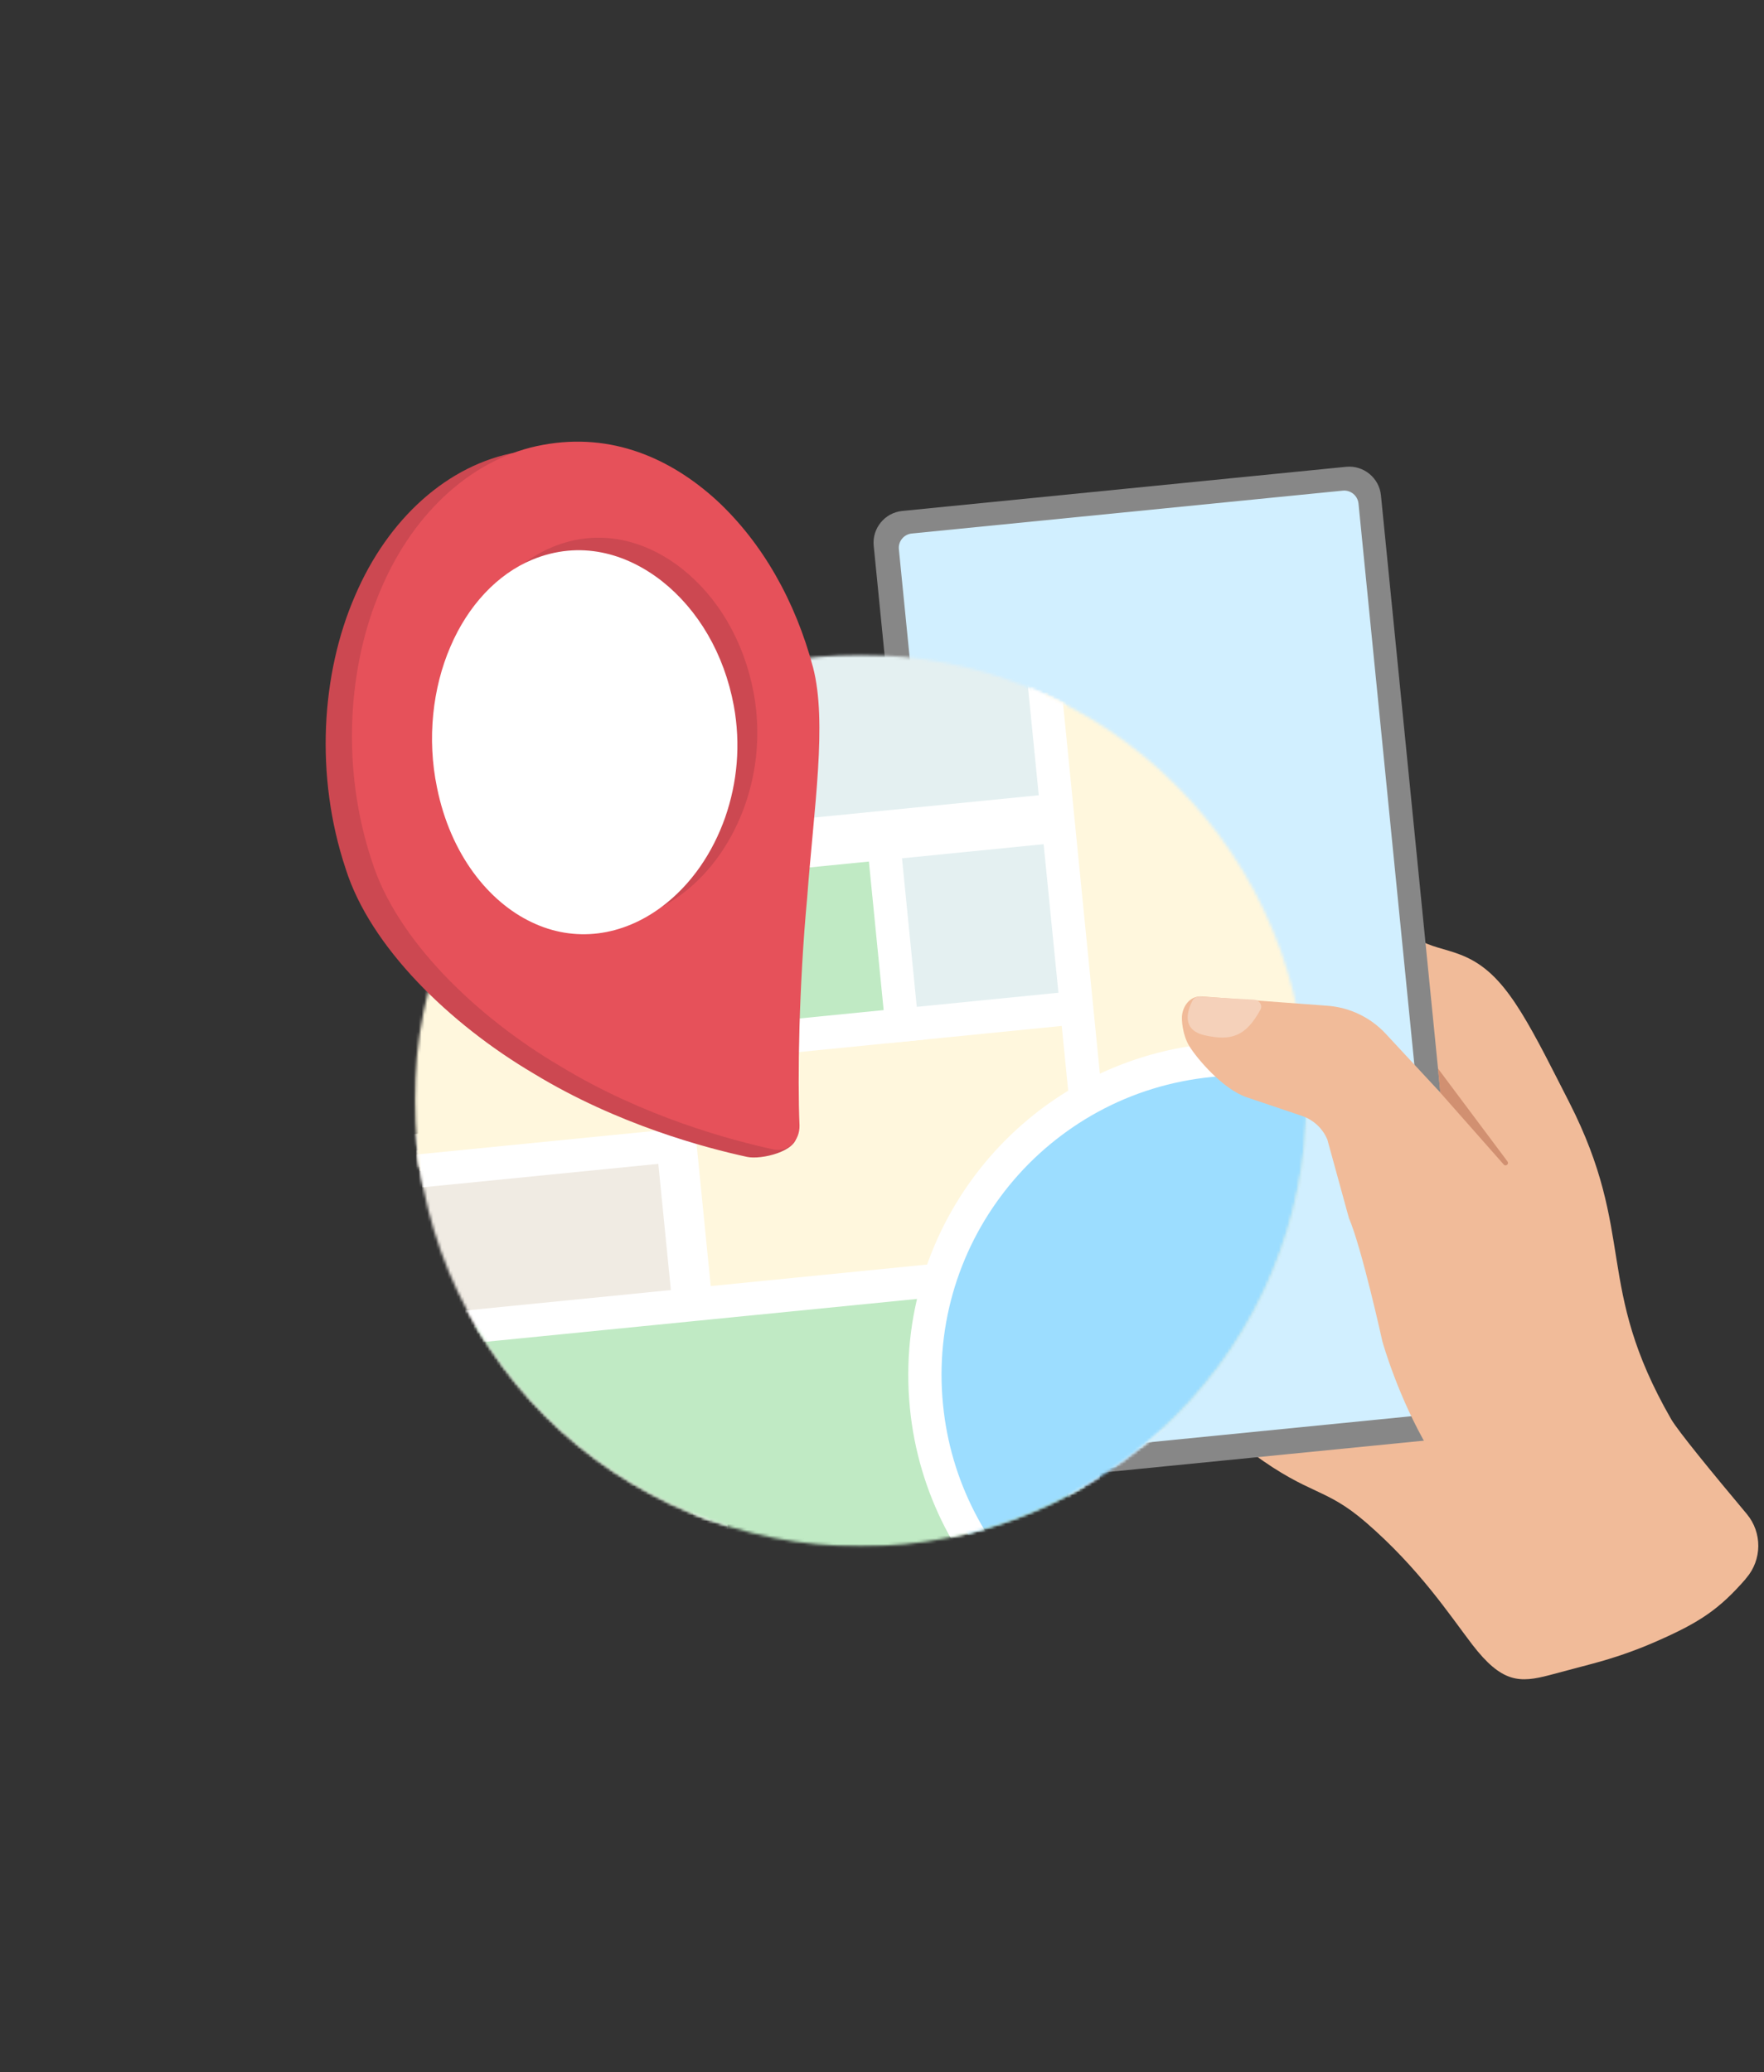 <svg width="613" height="720" viewBox="0 0 613 720" fill="none" xmlns="http://www.w3.org/2000/svg">
<rect x="0" y="0" width="613" height="720" fill="#333333" stroke="none"/>
<g clip-path="url(#clip0_11071_19110)">
<path d="M349.393 383.55C349.809 384.128 350.156 384.749 350.434 385.408C350.708 386.068 350.914 386.757 351.042 387.477C351.17 388.192 351.222 388.924 351.196 389.673C351.175 390.419 351.072 391.168 350.892 391.913C350.717 392.663 350.464 393.395 350.143 394.114C349.817 394.834 349.428 395.528 348.974 396.191C348.515 396.855 348.001 397.476 347.428 398.058C346.854 398.641 346.233 399.172 345.565 399.651C344.901 400.131 344.199 400.551 343.462 400.906C342.73 401.262 341.972 401.553 341.197 401.771C340.422 401.994 339.642 402.14 338.854 402.217C338.071 402.294 337.295 402.298 336.529 402.225C335.762 402.157 335.021 402.015 334.306 401.797C333.591 401.583 332.915 401.3 332.272 400.949C331.634 400.598 331.047 400.183 330.508 399.711C329.968 399.236 329.493 398.709 329.078 398.131C328.662 397.553 328.315 396.932 328.037 396.273C327.759 395.613 327.557 394.924 327.429 394.204C327.3 393.485 327.249 392.753 327.27 392.007C327.296 391.258 327.399 390.513 327.574 389.763C327.754 389.018 328.003 388.282 328.328 387.562C328.649 386.843 329.043 386.153 329.497 385.49C329.955 384.826 330.469 384.201 331.043 383.618C331.617 383.036 332.238 382.505 332.902 382.029C333.57 381.55 334.272 381.13 335.004 380.775C335.741 380.419 336.499 380.128 337.274 379.91C338.049 379.687 338.829 379.537 339.612 379.46C340.4 379.387 341.175 379.383 341.942 379.451C342.704 379.524 343.445 379.666 344.164 379.88C344.88 380.098 345.556 380.381 346.194 380.732C346.837 381.083 347.423 381.494 347.963 381.969C348.498 382.445 348.978 382.972 349.393 383.55Z" fill="#F1BB99"/>
<path d="M347.299 343.162C347.736 343.903 348.087 344.691 348.344 345.518C348.605 346.344 348.772 347.201 348.841 348.083C348.914 348.965 348.892 349.856 348.772 350.759C348.652 351.663 348.443 352.554 348.138 353.44C347.834 354.331 347.44 355.192 346.961 356.031C346.485 356.866 345.924 357.662 345.291 358.42C344.657 359.178 343.955 359.881 343.188 360.523C342.421 361.17 341.608 361.752 340.738 362.262C339.869 362.771 338.966 363.208 338.028 363.564C337.09 363.919 336.139 364.193 335.167 364.382C334.199 364.566 333.231 364.669 332.264 364.681C331.3 364.694 330.354 364.617 329.433 364.454C328.508 364.287 327.621 364.039 326.778 363.705C325.93 363.371 325.138 362.96 324.401 362.467C323.665 361.979 322.996 361.418 322.397 360.789C321.797 360.159 321.279 359.474 320.842 358.733C320.406 357.988 320.059 357.204 319.797 356.373C319.536 355.547 319.369 354.691 319.301 353.808C319.228 352.926 319.249 352.035 319.369 351.132C319.489 350.233 319.699 349.337 320.003 348.451C320.307 347.565 320.701 346.7 321.181 345.864C321.66 345.025 322.217 344.229 322.851 343.471C323.485 342.713 324.187 342.015 324.954 341.368C325.72 340.721 326.538 340.143 327.403 339.629C328.272 339.12 329.176 338.687 330.114 338.327C331.052 337.972 332.002 337.702 332.974 337.514C333.942 337.325 334.91 337.223 335.878 337.21C336.841 337.201 337.788 337.274 338.709 337.441C339.634 337.604 340.52 337.852 341.364 338.186C342.212 338.52 343.004 338.931 343.74 339.424C344.477 339.912 345.145 340.473 345.745 341.102C346.344 341.732 346.862 342.417 347.299 343.162Z" fill="#F1BB99"/>
<path d="M491.83 514.745L476.512 500.943L494.254 499.295L499.063 509.371C501.208 513.902 495.551 518.116 491.83 514.745Z" fill="#D19071"/>
<path d="M344.16 303.443C344.451 304.248 344.639 305.083 344.725 305.944C344.815 306.805 344.798 307.674 344.678 308.556C344.558 309.443 344.335 310.32 344.014 311.194C343.693 312.063 343.273 312.916 342.759 313.742C342.25 314.569 341.65 315.361 340.969 316.11C340.284 316.864 339.53 317.562 338.704 318.209C337.877 318.855 336.995 319.438 336.057 319.952C335.115 320.47 334.139 320.911 333.124 321.279C332.109 321.643 331.073 321.926 330.024 322.131C328.97 322.333 327.921 322.448 326.872 322.478C325.823 322.512 324.795 322.453 323.788 322.311C322.782 322.17 321.818 321.943 320.893 321.635C319.973 321.326 319.108 320.937 318.298 320.47C317.493 320.007 316.765 319.472 316.106 318.868C315.451 318.264 314.881 317.605 314.397 316.89C313.913 316.17 313.528 315.408 313.237 314.603C312.945 313.802 312.757 312.967 312.671 312.106C312.581 311.245 312.598 310.376 312.718 309.49C312.838 308.608 313.061 307.73 313.382 306.856C313.703 305.987 314.123 305.134 314.637 304.308C315.146 303.477 315.746 302.689 316.427 301.936C317.112 301.186 317.866 300.488 318.692 299.841C319.519 299.195 320.401 298.612 321.343 298.098C322.281 297.58 323.257 297.139 324.272 296.771C325.287 296.407 326.324 296.12 327.373 295.919C328.426 295.717 329.48 295.602 330.529 295.568C331.578 295.538 332.602 295.593 333.608 295.739C334.614 295.88 335.578 296.107 336.503 296.416C337.428 296.724 338.289 297.114 339.098 297.576C339.903 298.043 340.631 298.578 341.291 299.182C341.946 299.781 342.515 300.445 342.999 301.16C343.483 301.88 343.869 302.642 344.16 303.443Z" fill="#F1BB99"/>
<path d="M607.009 526.017C594.68 511.302 583.122 497.188 580.732 493.081C553.899 446.381 568.861 429.14 545.257 382.864C542.233 376.929 539.497 371.559 536.966 366.677C531.031 355.337 526.076 346.807 520.599 340.837C508.304 327.39 497.482 331.989 489.718 323.703L495.692 371.315L511.499 497.505L435.413 505.089C455.613 519.872 460.354 516.604 474.687 528.963C493.303 545.082 503.807 561.197 511.606 571.38C521.931 584.827 528.114 584.72 538.439 582.018L553.509 578.014C560.888 576.048 568.125 573.556 575.114 570.502C590.359 563.865 597.245 559.334 606.517 548.731C606.589 548.555 606.692 548.452 606.834 548.311C612.349 541.922 612.418 532.475 607.009 526.017Z" fill="#F1BB99"/>
<path d="M335.055 505.333L303.617 189.612C303.018 183.57 307.48 178.131 313.523 177.532L467.801 162.188C473.843 161.592 479.286 166.05 479.886 172.089L511.323 487.813C511.918 493.852 507.46 499.295 501.418 499.894L347.105 515.199C341.063 515.833 335.654 511.375 335.055 505.333Z" fill="#878787"/>
<path d="M343.312 501.646L312.363 190.841C312.084 188.101 314.084 185.642 316.859 185.364L466.607 170.474C469.347 170.196 471.805 172.196 472.088 174.971L503.033 485.775C503.315 488.516 501.311 490.974 498.536 491.256L348.789 506.142C346.052 506.386 343.59 504.386 343.312 501.646Z" fill="#D1EFFF"/>
<mask id="mask0_11071_19110" style="mask-type:luminance" maskUnits="userSpaceOnUse" x="218" y="227" width="151" height="69">
<path d="M218.63 227.182H368.822V295.807H218.63V227.182Z" fill="white"/>
</mask>
<g mask="url(#mask0_11071_19110)">
<mask id="mask1_11071_19110" style="mask-type:luminance" maskUnits="userSpaceOnUse" x="144" y="227" width="311" height="311">
<path d="M144.103 382.411C144.103 377.336 144.355 372.274 144.852 367.225C145.349 362.176 146.094 357.161 147.083 352.185C148.072 347.209 149.306 342.293 150.779 337.441C152.252 332.585 153.961 327.814 155.901 323.125C157.845 318.44 160.012 313.858 162.406 309.383C164.795 304.908 167.403 300.561 170.225 296.343C173.043 292.125 176.062 288.056 179.283 284.134C182.503 280.211 185.907 276.455 189.496 272.871C193.085 269.282 196.845 265.878 200.767 262.662C204.69 259.441 208.763 256.422 212.981 253.604C217.203 250.786 221.55 248.178 226.029 245.789C230.504 243.395 235.087 241.228 239.776 239.288C244.465 237.348 249.24 235.64 254.096 234.166C258.952 232.693 263.873 231.464 268.849 230.471C273.83 229.481 278.844 228.741 283.893 228.244C288.946 227.743 294.008 227.494 299.087 227.494C304.162 227.494 309.224 227.743 314.277 228.244C319.326 228.741 324.34 229.481 329.321 230.471C334.297 231.464 339.218 232.693 344.074 234.166C348.93 235.64 353.705 237.348 358.394 239.288C363.083 241.228 367.666 243.395 372.141 245.789C376.62 248.178 380.967 250.786 385.189 253.604C389.407 256.422 393.48 259.441 397.403 262.662C401.33 265.878 405.085 269.282 408.674 272.871C412.263 276.455 415.667 280.211 418.887 284.134C422.108 288.056 425.127 292.125 427.949 296.343C430.767 300.561 433.375 304.908 435.764 309.383C438.158 313.858 440.325 318.44 442.269 323.125C444.209 327.814 445.918 332.585 447.391 337.441C448.864 342.293 450.098 347.209 451.087 352.185C452.08 357.161 452.821 362.176 453.318 367.225C453.819 372.274 454.067 377.336 454.067 382.411C454.067 387.481 453.819 392.543 453.318 397.592C452.821 402.641 452.08 407.655 451.087 412.631C450.098 417.608 448.864 422.524 447.391 427.376C445.918 432.232 444.209 437.003 442.269 441.692C440.325 446.377 438.158 450.959 435.764 455.434C433.375 459.909 430.767 464.256 427.949 468.474C425.127 472.692 422.108 476.761 418.887 480.683C415.667 484.606 412.263 488.362 408.674 491.95C405.085 495.535 401.33 498.939 397.403 502.159C393.48 505.376 389.407 508.395 385.189 511.212C380.967 514.03 376.62 516.638 372.141 519.028C367.666 521.422 363.083 523.589 358.394 525.529C353.705 527.469 348.93 529.177 344.074 530.65C339.218 532.124 334.297 533.353 329.321 534.346C324.34 535.335 319.326 536.076 314.277 536.573C309.224 537.074 304.162 537.322 299.087 537.322C294.008 537.322 288.946 537.074 283.893 536.573C278.844 536.076 273.83 535.335 268.849 534.346C263.873 533.353 258.952 532.124 254.096 530.65C249.24 529.177 244.465 527.469 239.776 525.529C235.087 523.589 230.504 521.422 226.029 519.028C221.55 516.638 217.203 514.03 212.981 511.212C208.763 508.395 204.69 505.376 200.767 502.159C196.845 498.939 193.085 495.535 189.496 491.95C185.907 488.362 182.503 484.606 179.283 480.683C176.062 476.761 173.043 472.692 170.225 468.474C167.403 464.256 164.795 459.909 162.406 455.434C160.012 450.959 157.845 446.377 155.901 441.692C153.961 437.003 152.252 432.232 150.779 427.376C149.306 422.524 148.072 417.608 147.083 412.631C146.094 407.655 145.349 402.641 144.852 397.592C144.355 392.543 144.103 387.481 144.103 382.411Z" fill="white"/>
</mask>
<g mask="url(#mask1_11071_19110)">
<path d="M218.87 222.394L361.136 208.241L368.42 281.406L226.154 295.559L218.87 222.394Z" fill="#E4F0F1"/>
</g>
</g>
<mask id="mask2_11071_19110" style="mask-type:luminance" maskUnits="userSpaceOnUse" x="212" y="227" width="164" height="76">
<path d="M212.052 227.182H375.4V302.385H212.052V227.182Z" fill="white"/>
</mask>
<g mask="url(#mask2_11071_19110)">
<mask id="mask3_11071_19110" style="mask-type:luminance" maskUnits="userSpaceOnUse" x="144" y="227" width="311" height="311">
<path d="M144.103 382.411C144.103 377.336 144.355 372.274 144.852 367.225C145.349 362.176 146.094 357.161 147.083 352.185C148.072 347.209 149.306 342.293 150.779 337.441C152.252 332.585 153.961 327.814 155.901 323.125C157.845 318.44 160.012 313.858 162.406 309.383C164.795 304.908 167.403 300.561 170.225 296.343C173.043 292.125 176.062 288.056 179.283 284.134C182.503 280.211 185.907 276.455 189.496 272.871C193.085 269.282 196.845 265.878 200.767 262.662C204.69 259.441 208.763 256.422 212.981 253.604C217.203 250.786 221.55 248.178 226.029 245.789C230.504 243.395 235.087 241.228 239.776 239.288C244.465 237.348 249.24 235.64 254.096 234.166C258.952 232.693 263.873 231.464 268.849 230.471C273.83 229.481 278.844 228.741 283.893 228.244C288.946 227.743 294.008 227.494 299.087 227.494C304.162 227.494 309.224 227.743 314.277 228.244C319.326 228.741 324.34 229.481 329.321 230.471C334.297 231.464 339.218 232.693 344.074 234.166C348.93 235.64 353.705 237.348 358.394 239.288C363.083 241.228 367.666 243.395 372.141 245.789C376.62 248.178 380.967 250.786 385.189 253.604C389.407 256.422 393.48 259.441 397.403 262.662C401.33 265.878 405.085 269.282 408.674 272.871C412.263 276.455 415.667 280.211 418.887 284.134C422.108 288.056 425.127 292.125 427.949 296.343C430.767 300.561 433.375 304.908 435.764 309.383C438.158 313.858 440.325 318.44 442.269 323.125C444.209 327.814 445.918 332.585 447.391 337.441C448.864 342.293 450.098 347.209 451.087 352.185C452.08 357.161 452.821 362.176 453.318 367.225C453.819 372.274 454.067 377.336 454.067 382.411C454.067 387.481 453.819 392.543 453.318 397.592C452.821 402.641 452.08 407.655 451.087 412.631C450.098 417.608 448.864 422.524 447.391 427.376C445.918 432.232 444.209 437.003 442.269 441.692C440.325 446.377 438.158 450.959 435.764 455.434C433.375 459.909 430.767 464.256 427.949 468.474C425.127 472.692 422.108 476.761 418.887 480.683C415.667 484.606 412.263 488.362 408.674 491.95C405.085 495.535 401.33 498.939 397.403 502.159C393.48 505.376 389.407 508.395 385.189 511.212C380.967 514.03 376.62 516.638 372.141 519.028C367.666 521.422 363.083 523.589 358.394 525.529C353.705 527.469 348.93 529.177 344.074 530.65C339.218 532.124 334.297 533.353 329.321 534.346C324.34 535.335 319.326 536.076 314.277 536.573C309.224 537.074 304.162 537.322 299.087 537.322C294.008 537.322 288.946 537.074 283.893 536.573C278.844 536.076 273.83 535.335 268.849 534.346C263.873 533.353 258.952 532.124 254.096 530.65C249.24 529.177 244.465 527.469 239.776 525.529C235.087 523.589 230.504 521.422 226.029 519.028C221.55 516.638 217.203 514.03 212.981 511.212C208.763 508.395 204.69 505.376 200.767 502.159C196.845 498.939 193.085 495.535 189.496 491.95C185.907 488.362 182.503 484.606 179.283 480.683C176.062 476.761 173.043 472.692 170.225 468.474C167.403 464.256 164.795 459.909 162.406 455.434C160.012 450.959 157.845 446.377 155.901 441.692C153.961 437.003 152.252 432.232 150.779 427.376C149.306 422.524 148.072 417.608 147.083 412.631C146.094 407.655 145.349 402.641 144.852 397.592C144.355 392.543 144.103 387.481 144.103 382.411Z" fill="white"/>
</mask>
<g mask="url(#mask3_11071_19110)">
<path d="M355.958 214.54L362.103 276.194L231.361 289.187L225.211 227.533L355.958 214.54ZM366.317 201.937L212.565 217.242L220.997 301.897L374.749 286.587L366.317 201.937Z" fill="white"/>
</g>
</g>
<mask id="mask4_11071_19110" style="mask-type:luminance" maskUnits="userSpaceOnUse" x="231" y="347" width="158" height="148">
<path d="M231.785 347.333H388.556V494.237H231.785V347.333Z" fill="white"/>
</mask>
<g mask="url(#mask4_11071_19110)">
<mask id="mask5_11071_19110" style="mask-type:luminance" maskUnits="userSpaceOnUse" x="144" y="227" width="311" height="311">
<path d="M144.103 382.411C144.103 377.336 144.355 372.274 144.852 367.225C145.349 362.176 146.094 357.161 147.083 352.185C148.072 347.209 149.306 342.293 150.779 337.441C152.252 332.585 153.961 327.814 155.901 323.125C157.845 318.44 160.012 313.858 162.406 309.383C164.795 304.908 167.403 300.561 170.225 296.343C173.043 292.125 176.062 288.056 179.283 284.134C182.503 280.211 185.907 276.455 189.496 272.871C193.085 269.282 196.845 265.878 200.767 262.662C204.69 259.441 208.763 256.422 212.981 253.604C217.203 250.786 221.55 248.178 226.029 245.789C230.504 243.395 235.087 241.228 239.776 239.288C244.465 237.348 249.24 235.64 254.096 234.166C258.952 232.693 263.873 231.464 268.849 230.471C273.83 229.481 278.844 228.741 283.893 228.244C288.946 227.743 294.008 227.494 299.087 227.494C304.162 227.494 309.224 227.743 314.277 228.244C319.326 228.741 324.34 229.481 329.321 230.471C334.297 231.464 339.218 232.693 344.074 234.166C348.93 235.64 353.705 237.348 358.394 239.288C363.083 241.228 367.666 243.395 372.141 245.789C376.62 248.178 380.967 250.786 385.189 253.604C389.407 256.422 393.48 259.441 397.403 262.662C401.33 265.878 405.085 269.282 408.674 272.871C412.263 276.455 415.667 280.211 418.887 284.134C422.108 288.056 425.127 292.125 427.949 296.343C430.767 300.561 433.375 304.908 435.764 309.383C438.158 313.858 440.325 318.44 442.269 323.125C444.209 327.814 445.918 332.585 447.391 337.441C448.864 342.293 450.098 347.209 451.087 352.185C452.08 357.161 452.821 362.176 453.318 367.225C453.819 372.274 454.067 377.336 454.067 382.411C454.067 387.481 453.819 392.543 453.318 397.592C452.821 402.641 452.08 407.655 451.087 412.631C450.098 417.608 448.864 422.524 447.391 427.376C445.918 432.232 444.209 437.003 442.269 441.692C440.325 446.377 438.158 450.959 435.764 455.434C433.375 459.909 430.767 464.256 427.949 468.474C425.127 472.692 422.108 476.761 418.887 480.683C415.667 484.606 412.263 488.362 408.674 491.95C405.085 495.535 401.33 498.939 397.403 502.159C393.48 505.376 389.407 508.395 385.189 511.212C380.967 514.03 376.62 516.638 372.141 519.028C367.666 521.422 363.083 523.589 358.394 525.529C353.705 527.469 348.93 529.177 344.074 530.65C339.218 532.124 334.297 533.353 329.321 534.346C324.34 535.335 319.326 536.076 314.277 536.573C309.224 537.074 304.162 537.322 299.087 537.322C294.008 537.322 288.946 537.074 283.893 536.573C278.844 536.076 273.83 535.335 268.849 534.346C263.873 533.353 258.952 532.124 254.096 530.65C249.24 529.177 244.465 527.469 239.776 525.529C235.087 523.589 230.504 521.422 226.029 519.028C221.55 516.638 217.203 514.03 212.981 511.212C208.763 508.395 204.69 505.376 200.767 502.159C196.845 498.939 193.085 495.535 189.496 491.95C185.907 488.362 182.503 484.606 179.283 480.683C176.062 476.761 173.043 472.692 170.225 468.474C167.403 464.256 164.795 459.909 162.406 455.434C160.012 450.959 157.845 446.377 155.901 441.692C153.961 437.003 152.252 432.232 150.779 427.376C149.306 422.524 148.072 417.608 147.083 412.631C146.094 407.655 145.349 402.641 144.852 397.592C144.355 392.543 144.103 387.481 144.103 382.411Z" fill="white"/>
</mask>
<g mask="url(#mask5_11071_19110)">
<path d="M232.688 361.726L374.959 347.573L388.11 479.677L245.844 493.83L232.688 361.726Z" fill="#FFF7DD"/>
</g>
</g>
<mask id="mask6_11071_19110" style="mask-type:luminance" maskUnits="userSpaceOnUse" x="226" y="340" width="170" height="161">
<path d="M226.305 340.756H395.134V500.815H226.305V340.756Z" fill="white"/>
</mask>
<g mask="url(#mask6_11071_19110)">
<mask id="mask7_11071_19110" style="mask-type:luminance" maskUnits="userSpaceOnUse" x="144" y="227" width="311" height="311">
<path d="M144.104 382.411C144.104 377.336 144.356 372.274 144.853 367.225C145.35 362.176 146.095 357.161 147.084 352.185C148.073 347.209 149.307 342.293 150.78 337.441C152.253 332.585 153.962 327.814 155.902 323.125C157.846 318.44 160.013 313.858 162.407 309.383C164.796 304.908 167.404 300.561 170.226 296.343C173.044 292.125 176.063 288.056 179.283 284.134C182.504 280.211 185.908 276.455 189.497 272.871C193.086 269.282 196.846 265.878 200.768 262.662C204.691 259.441 208.764 256.422 212.982 253.604C217.204 250.786 221.551 248.178 226.03 245.789C230.505 243.395 235.088 241.228 239.777 239.288C244.466 237.348 249.241 235.64 254.097 234.166C258.953 232.693 263.874 231.464 268.85 230.471C273.83 229.481 278.845 228.741 283.894 228.244C288.947 227.743 294.009 227.494 299.088 227.494C304.163 227.494 309.225 227.743 314.278 228.244C319.327 228.741 324.341 229.481 329.322 230.471C334.298 231.464 339.219 232.693 344.075 234.166C348.931 235.64 353.706 237.348 358.395 239.288C363.084 241.228 367.667 243.395 372.142 245.789C376.621 248.178 380.968 250.786 385.19 253.604C389.408 256.422 393.481 259.441 397.404 262.662C401.331 265.878 405.086 269.282 408.675 272.871C412.264 276.455 415.668 280.211 418.888 284.134C422.109 288.056 425.128 292.125 427.95 296.343C430.768 300.561 433.376 304.908 435.765 309.383C438.159 313.858 440.326 318.44 442.27 323.125C444.21 327.814 445.919 332.585 447.392 337.441C448.865 342.293 450.099 347.209 451.088 352.185C452.081 357.161 452.822 362.176 453.319 367.225C453.82 372.274 454.068 377.336 454.068 382.411C454.068 387.481 453.82 392.543 453.319 397.592C452.822 402.641 452.081 407.655 451.088 412.631C450.099 417.608 448.865 422.524 447.392 427.376C445.919 432.232 444.21 437.003 442.27 441.692C440.326 446.377 438.159 450.959 435.765 455.434C433.376 459.909 430.768 464.256 427.95 468.474C425.128 472.692 422.109 476.761 418.888 480.683C415.668 484.606 412.264 488.362 408.675 491.95C405.086 495.535 401.331 498.939 397.404 502.159C393.481 505.376 389.408 508.395 385.19 511.212C380.968 514.03 376.621 516.638 372.142 519.028C367.667 521.422 363.084 523.589 358.395 525.529C353.706 527.469 348.931 529.177 344.075 530.65C339.219 532.124 334.298 533.353 329.322 534.346C324.341 535.335 319.327 536.076 314.278 536.573C309.225 537.074 304.163 537.322 299.088 537.322C294.009 537.322 288.947 537.074 283.894 536.573C278.845 536.076 273.83 535.335 268.85 534.346C263.874 533.353 258.953 532.124 254.097 530.65C249.241 529.177 244.466 527.469 239.777 525.529C235.088 523.589 230.505 521.422 226.03 519.028C221.551 516.638 217.204 514.03 212.982 511.212C208.764 508.395 204.691 505.376 200.768 502.159C196.846 498.939 193.086 495.535 189.497 491.95C185.908 488.362 182.504 484.606 179.283 480.683C176.063 476.761 173.044 472.692 170.226 468.474C167.404 464.256 164.796 459.909 162.407 455.434C160.013 450.959 157.846 446.377 155.902 441.692C153.962 437.003 152.253 432.232 150.78 427.376C149.307 422.524 148.073 417.608 147.084 412.631C146.095 407.655 145.35 402.641 144.853 397.592C144.356 392.543 144.104 387.481 144.104 382.411Z" fill="white"/>
</mask>
<g mask="url(#mask7_11071_19110)">
<path d="M369.761 353.898L381.777 474.508L251.031 487.497L239.019 366.891L369.761 353.898ZM380.124 341.257L226.373 356.566L240.672 500.172L394.423 484.863L380.124 341.257Z" fill="white"/>
</g>
</g>
<mask id="mask8_11071_19110" style="mask-type:luminance" maskUnits="userSpaceOnUse" x="226" y="292" width="90" height="73">
<path d="M226.305 292.519H315.105V364.874H226.305V292.519Z" fill="white"/>
</mask>
<g mask="url(#mask8_11071_19110)">
<mask id="mask9_11071_19110" style="mask-type:luminance" maskUnits="userSpaceOnUse" x="144" y="227" width="311" height="311">
<path d="M144.104 382.411C144.104 377.336 144.356 372.274 144.853 367.225C145.35 362.176 146.095 357.161 147.084 352.185C148.073 347.209 149.307 342.293 150.78 337.441C152.253 332.585 153.962 327.814 155.902 323.125C157.846 318.44 160.013 313.858 162.407 309.383C164.796 304.908 167.404 300.561 170.226 296.343C173.044 292.125 176.063 288.056 179.283 284.134C182.504 280.211 185.908 276.455 189.497 272.871C193.086 269.282 196.846 265.878 200.768 262.662C204.691 259.441 208.764 256.422 212.982 253.604C217.204 250.786 221.551 248.178 226.03 245.789C230.505 243.395 235.088 241.228 239.777 239.288C244.466 237.348 249.241 235.64 254.097 234.166C258.953 232.693 263.874 231.464 268.85 230.471C273.83 229.481 278.845 228.741 283.894 228.244C288.947 227.743 294.009 227.494 299.088 227.494C304.163 227.494 309.225 227.743 314.278 228.244C319.327 228.741 324.341 229.481 329.322 230.471C334.298 231.464 339.219 232.693 344.075 234.166C348.931 235.64 353.706 237.348 358.395 239.288C363.084 241.228 367.667 243.395 372.142 245.789C376.621 248.178 380.968 250.786 385.19 253.604C389.408 256.422 393.481 259.441 397.404 262.662C401.331 265.878 405.086 269.282 408.675 272.871C412.264 276.455 415.668 280.211 418.888 284.134C422.109 288.056 425.128 292.125 427.95 296.343C430.768 300.561 433.376 304.908 435.765 309.383C438.159 313.858 440.326 318.44 442.27 323.125C444.21 327.814 445.919 332.585 447.392 337.441C448.865 342.293 450.099 347.209 451.088 352.185C452.081 357.161 452.822 362.176 453.319 367.225C453.82 372.274 454.068 377.336 454.068 382.411C454.068 387.481 453.82 392.543 453.319 397.592C452.822 402.641 452.081 407.655 451.088 412.631C450.099 417.608 448.865 422.524 447.392 427.376C445.919 432.232 444.21 437.003 442.27 441.692C440.326 446.377 438.159 450.959 435.765 455.434C433.376 459.909 430.768 464.256 427.95 468.474C425.128 472.692 422.109 476.761 418.888 480.683C415.668 484.606 412.264 488.362 408.675 491.95C405.086 495.535 401.331 498.939 397.404 502.159C393.481 505.376 389.408 508.395 385.19 511.212C380.968 514.03 376.621 516.638 372.142 519.028C367.667 521.422 363.084 523.589 358.395 525.529C353.706 527.469 348.931 529.177 344.075 530.65C339.219 532.124 334.298 533.353 329.322 534.346C324.341 535.335 319.327 536.076 314.278 536.573C309.225 537.074 304.163 537.322 299.088 537.322C294.009 537.322 288.947 537.074 283.894 536.573C278.845 536.076 273.83 535.335 268.85 534.346C263.874 533.353 258.953 532.124 254.097 530.65C249.241 529.177 244.466 527.469 239.777 525.529C235.088 523.589 230.505 521.422 226.03 519.028C221.551 516.638 217.204 514.03 212.982 511.212C208.764 508.395 204.691 505.376 200.768 502.159C196.846 498.939 193.086 495.535 189.497 491.95C185.908 488.362 182.504 484.606 179.283 480.683C176.063 476.761 173.044 472.692 170.226 468.474C167.404 464.256 164.796 459.909 162.407 455.434C160.013 450.959 157.846 446.377 155.902 441.692C153.962 437.003 152.253 432.232 150.78 427.376C149.307 422.524 148.073 417.608 147.084 412.631C146.095 407.655 145.35 402.641 144.853 397.592C144.356 392.543 144.104 387.481 144.104 382.411Z" fill="white"/>
</mask>
<g mask="url(#mask9_11071_19110)">
<path d="M226.702 301.041L308.599 292.891L314.885 356.027L232.989 364.176L226.702 301.041Z" fill="#C0EAC4"/>
</g>
</g>
<mask id="mask10_11071_19110" style="mask-type:luminance" maskUnits="userSpaceOnUse" x="219" y="285" width="103" height="87">
<path d="M219.726 285.941H321.681V371.452H219.726V285.941Z" fill="white"/>
</mask>
<g mask="url(#mask10_11071_19110)">
<mask id="mask11_11071_19110" style="mask-type:luminance" maskUnits="userSpaceOnUse" x="144" y="227" width="311" height="311">
<path d="M144.104 382.411C144.104 377.336 144.356 372.274 144.853 367.225C145.35 362.176 146.095 357.161 147.084 352.185C148.073 347.209 149.307 342.293 150.78 337.441C152.253 332.585 153.962 327.814 155.902 323.125C157.846 318.44 160.013 313.858 162.407 309.383C164.796 304.908 167.404 300.561 170.226 296.343C173.044 292.125 176.063 288.056 179.283 284.134C182.504 280.211 185.908 276.455 189.497 272.871C193.086 269.282 196.846 265.878 200.768 262.662C204.691 259.441 208.764 256.422 212.982 253.604C217.204 250.786 221.551 248.178 226.03 245.789C230.505 243.395 235.088 241.228 239.777 239.288C244.466 237.348 249.241 235.64 254.097 234.166C258.953 232.693 263.874 231.464 268.85 230.471C273.83 229.481 278.845 228.741 283.894 228.244C288.947 227.743 294.009 227.494 299.088 227.494C304.163 227.494 309.225 227.743 314.278 228.244C319.327 228.741 324.341 229.481 329.322 230.471C334.298 231.464 339.219 232.693 344.075 234.166C348.931 235.64 353.706 237.348 358.395 239.288C363.084 241.228 367.667 243.395 372.142 245.789C376.621 248.178 380.968 250.786 385.19 253.604C389.408 256.422 393.481 259.441 397.404 262.662C401.331 265.878 405.086 269.282 408.675 272.871C412.264 276.455 415.668 280.211 418.888 284.134C422.109 288.056 425.128 292.125 427.95 296.343C430.768 300.561 433.376 304.908 435.765 309.383C438.159 313.858 440.326 318.44 442.27 323.125C444.21 327.814 445.919 332.585 447.392 337.441C448.865 342.293 450.099 347.209 451.088 352.185C452.081 357.161 452.822 362.176 453.319 367.225C453.82 372.274 454.068 377.336 454.068 382.411C454.068 387.481 453.82 392.543 453.319 397.592C452.822 402.641 452.081 407.655 451.088 412.631C450.099 417.608 448.865 422.524 447.392 427.376C445.919 432.232 444.21 437.003 442.27 441.692C440.326 446.377 438.159 450.959 435.765 455.434C433.376 459.909 430.768 464.256 427.95 468.474C425.128 472.692 422.109 476.761 418.888 480.683C415.668 484.606 412.264 488.362 408.675 491.95C405.086 495.535 401.331 498.939 397.404 502.159C393.481 505.376 389.408 508.395 385.19 511.212C380.968 514.03 376.621 516.638 372.142 519.028C367.667 521.422 363.084 523.589 358.395 525.529C353.706 527.469 348.931 529.177 344.075 530.65C339.219 532.124 334.298 533.353 329.322 534.346C324.341 535.335 319.327 536.076 314.278 536.573C309.225 537.074 304.163 537.322 299.088 537.322C294.009 537.322 288.947 537.074 283.894 536.573C278.845 536.076 273.83 535.335 268.85 534.346C263.874 533.353 258.953 532.124 254.097 530.65C249.241 529.177 244.466 527.469 239.777 525.529C235.088 523.589 230.505 521.422 226.03 519.028C221.551 516.638 217.204 514.03 212.982 511.212C208.764 508.395 204.691 505.376 200.768 502.159C196.846 498.939 193.086 495.535 189.497 491.95C185.908 488.362 182.504 484.606 179.283 480.683C176.063 476.761 173.044 472.692 170.226 468.474C167.404 464.256 164.796 459.909 162.407 455.434C160.013 450.959 157.846 446.377 155.902 441.692C153.962 437.003 152.253 432.232 150.78 427.376C149.307 422.524 148.073 417.608 147.084 412.631C146.095 407.655 145.35 402.641 144.853 397.592C144.356 392.543 144.104 387.481 144.104 382.411Z" fill="white"/>
</mask>
<g mask="url(#mask11_11071_19110)">
<path d="M303.41 299.195L308.536 350.806L238.142 357.795L233.011 306.179L303.41 299.195ZM313.769 286.587L220.365 295.893L227.812 370.505L321.216 361.2L313.769 286.587Z" fill="white"/>
</g>
</g>
<mask id="mask12_11071_19110" style="mask-type:luminance" maskUnits="userSpaceOnUse" x="306" y="282" width="106" height="76">
<path d="M306.334 282.652H411.578V357.2H306.334V282.652Z" fill="white"/>
</mask>
<g mask="url(#mask12_11071_19110)">
<mask id="mask13_11071_19110" style="mask-type:luminance" maskUnits="userSpaceOnUse" x="144" y="227" width="311" height="311">
<path d="M144.103 382.411C144.103 377.336 144.355 372.274 144.852 367.225C145.349 362.176 146.094 357.161 147.083 352.185C148.072 347.209 149.306 342.293 150.779 337.441C152.252 332.585 153.961 327.814 155.901 323.125C157.845 318.44 160.012 313.858 162.406 309.383C164.795 304.908 167.403 300.561 170.225 296.343C173.043 292.125 176.062 288.056 179.283 284.134C182.503 280.211 185.907 276.455 189.496 272.871C193.085 269.282 196.845 265.878 200.767 262.662C204.69 259.441 208.763 256.422 212.981 253.604C217.203 250.786 221.55 248.178 226.029 245.789C230.504 243.395 235.087 241.228 239.776 239.288C244.465 237.348 249.24 235.64 254.096 234.166C258.952 232.693 263.873 231.464 268.849 230.471C273.83 229.481 278.844 228.741 283.893 228.244C288.946 227.743 294.008 227.494 299.087 227.494C304.162 227.494 309.224 227.743 314.277 228.244C319.326 228.741 324.34 229.481 329.321 230.471C334.297 231.464 339.218 232.693 344.074 234.166C348.93 235.64 353.705 237.348 358.394 239.288C363.083 241.228 367.666 243.395 372.141 245.789C376.62 248.178 380.967 250.786 385.189 253.604C389.407 256.422 393.48 259.441 397.403 262.662C401.33 265.878 405.085 269.282 408.674 272.871C412.263 276.455 415.667 280.211 418.887 284.134C422.108 288.056 425.127 292.125 427.949 296.343C430.767 300.561 433.375 304.908 435.764 309.383C438.158 313.858 440.325 318.44 442.269 323.125C444.209 327.814 445.918 332.585 447.391 337.441C448.864 342.293 450.098 347.209 451.087 352.185C452.08 357.161 452.821 362.176 453.318 367.225C453.819 372.274 454.067 377.336 454.067 382.411C454.067 387.481 453.819 392.543 453.318 397.592C452.821 402.641 452.08 407.655 451.087 412.631C450.098 417.608 448.864 422.524 447.391 427.376C445.918 432.232 444.209 437.003 442.269 441.692C440.325 446.377 438.158 450.959 435.764 455.434C433.375 459.909 430.767 464.256 427.949 468.474C425.127 472.692 422.108 476.761 418.887 480.683C415.667 484.606 412.263 488.362 408.674 491.95C405.085 495.535 401.33 498.939 397.403 502.159C393.48 505.376 389.407 508.395 385.189 511.212C380.967 514.03 376.62 516.638 372.141 519.028C367.666 521.422 363.083 523.589 358.394 525.529C353.705 527.469 348.93 529.177 344.074 530.65C339.218 532.124 334.297 533.353 329.321 534.346C324.34 535.335 319.326 536.076 314.277 536.573C309.224 537.074 304.162 537.322 299.087 537.322C294.008 537.322 288.946 537.074 283.893 536.573C278.844 536.076 273.83 535.335 268.849 534.346C263.873 533.353 258.952 532.124 254.096 530.65C249.24 529.177 244.465 527.469 239.776 525.529C235.087 523.589 230.504 521.422 226.029 519.028C221.55 516.638 217.203 514.03 212.981 511.212C208.763 508.395 204.69 505.376 200.767 502.159C196.845 498.939 193.085 495.535 189.496 491.95C185.907 488.362 182.503 484.606 179.283 480.683C176.062 476.761 173.043 472.692 170.225 468.474C167.403 464.256 164.795 459.909 162.406 455.434C160.012 450.959 157.845 446.377 155.901 441.692C153.961 437.003 152.252 432.232 150.779 427.376C149.306 422.524 148.072 417.608 147.083 412.631C146.094 407.655 145.349 402.641 144.852 397.592C144.355 392.543 144.103 387.481 144.103 382.411Z" fill="white"/>
</mask>
<g mask="url(#mask13_11071_19110)">
<path d="M307.112 293.032L404.567 283.337L410.854 346.473L313.399 356.168L307.112 293.032Z" fill="#E4F0F1"/>
</g>
</g>
<mask id="mask14_11071_19110" style="mask-type:luminance" maskUnits="userSpaceOnUse" x="299" y="276" width="120" height="87">
<path d="M299.755 276.074H418.155V362.681H299.755V276.074Z" fill="white"/>
</mask>
<g mask="url(#mask14_11071_19110)">
<mask id="mask15_11071_19110" style="mask-type:luminance" maskUnits="userSpaceOnUse" x="144" y="227" width="311" height="311">
<path d="M144.103 382.411C144.103 377.336 144.355 372.274 144.852 367.225C145.349 362.176 146.094 357.161 147.083 352.185C148.072 347.209 149.306 342.293 150.779 337.441C152.252 332.585 153.961 327.814 155.901 323.125C157.845 318.44 160.012 313.858 162.406 309.383C164.795 304.908 167.403 300.561 170.225 296.343C173.043 292.125 176.062 288.056 179.283 284.134C182.503 280.211 185.907 276.455 189.496 272.871C193.085 269.282 196.845 265.878 200.767 262.662C204.69 259.441 208.763 256.422 212.981 253.604C217.203 250.786 221.55 248.178 226.029 245.789C230.504 243.395 235.087 241.228 239.776 239.288C244.465 237.348 249.24 235.64 254.096 234.166C258.952 232.693 263.873 231.464 268.849 230.471C273.83 229.481 278.844 228.741 283.893 228.244C288.946 227.743 294.008 227.494 299.087 227.494C304.162 227.494 309.224 227.743 314.277 228.244C319.326 228.741 324.34 229.481 329.321 230.471C334.297 231.464 339.218 232.693 344.074 234.166C348.93 235.64 353.705 237.348 358.394 239.288C363.083 241.228 367.666 243.395 372.141 245.789C376.62 248.178 380.967 250.786 385.189 253.604C389.407 256.422 393.48 259.441 397.403 262.662C401.33 265.878 405.085 269.282 408.674 272.871C412.263 276.455 415.667 280.211 418.887 284.134C422.108 288.056 425.127 292.125 427.949 296.343C430.767 300.561 433.375 304.908 435.764 309.383C438.158 313.858 440.325 318.44 442.269 323.125C444.209 327.814 445.918 332.585 447.391 337.441C448.864 342.293 450.098 347.209 451.087 352.185C452.08 357.161 452.821 362.176 453.318 367.225C453.819 372.274 454.067 377.336 454.067 382.411C454.067 387.481 453.819 392.543 453.318 397.592C452.821 402.641 452.08 407.655 451.087 412.631C450.098 417.608 448.864 422.524 447.391 427.376C445.918 432.232 444.209 437.003 442.269 441.692C440.325 446.377 438.158 450.959 435.764 455.434C433.375 459.909 430.767 464.256 427.949 468.474C425.127 472.692 422.108 476.761 418.887 480.683C415.667 484.606 412.263 488.362 408.674 491.95C405.085 495.535 401.33 498.939 397.403 502.159C393.48 505.376 389.407 508.395 385.189 511.212C380.967 514.03 376.62 516.638 372.141 519.028C367.666 521.422 363.083 523.589 358.394 525.529C353.705 527.469 348.93 529.177 344.074 530.65C339.218 532.124 334.297 533.353 329.321 534.346C324.34 535.335 319.326 536.076 314.277 536.573C309.224 537.074 304.162 537.322 299.087 537.322C294.008 537.322 288.946 537.074 283.893 536.573C278.844 536.076 273.83 535.335 268.849 534.346C263.873 533.353 258.952 532.124 254.096 530.65C249.24 529.177 244.465 527.469 239.776 525.529C235.087 523.589 230.504 521.422 226.029 519.028C221.55 516.638 217.203 514.03 212.981 511.212C208.763 508.395 204.69 505.376 200.767 502.159C196.845 498.939 193.085 495.535 189.496 491.95C185.907 488.362 182.503 484.606 179.283 480.683C176.062 476.761 173.043 472.692 170.225 468.474C167.403 464.256 164.795 459.909 162.406 455.434C160.012 450.959 157.845 446.377 155.901 441.692C153.961 437.003 152.252 432.232 150.779 427.376C149.306 422.524 148.072 417.608 147.083 412.631C146.094 407.655 145.349 402.641 144.852 397.592C144.355 392.543 144.103 387.481 144.103 382.411Z" fill="white"/>
</mask>
<g mask="url(#mask15_11071_19110)">
<path d="M399.408 289.645L404.538 341.257L318.582 349.826L313.451 298.21L399.408 289.645ZM409.771 277.038L300.81 287.889L308.218 362.502L417.184 351.65L409.771 277.038Z" fill="white"/>
</g>
</g>
<mask id="mask16_11071_19110" style="mask-type:luminance" maskUnits="userSpaceOnUse" x="144" y="390" width="107" height="148">
<path d="M144.081 390.089H250.422V537.566H144.081V390.089Z" fill="white"/>
</mask>
<g mask="url(#mask16_11071_19110)">
<mask id="mask17_11071_19110" style="mask-type:luminance" maskUnits="userSpaceOnUse" x="144" y="227" width="311" height="311">
<path d="M144.103 382.411C144.103 377.336 144.355 372.274 144.852 367.225C145.349 362.176 146.094 357.161 147.083 352.185C148.072 347.209 149.306 342.293 150.779 337.441C152.252 332.585 153.961 327.814 155.901 323.125C157.845 318.44 160.012 313.858 162.406 309.383C164.795 304.908 167.403 300.561 170.225 296.343C173.043 292.125 176.062 288.056 179.283 284.134C182.503 280.211 185.907 276.455 189.496 272.871C193.085 269.282 196.845 265.878 200.767 262.662C204.69 259.441 208.763 256.422 212.981 253.604C217.203 250.786 221.55 248.178 226.029 245.789C230.504 243.395 235.087 241.228 239.776 239.288C244.465 237.348 249.24 235.64 254.096 234.166C258.952 232.693 263.873 231.464 268.849 230.471C273.83 229.481 278.844 228.741 283.893 228.244C288.946 227.743 294.008 227.494 299.087 227.494C304.162 227.494 309.224 227.743 314.277 228.244C319.326 228.741 324.34 229.481 329.321 230.471C334.297 231.464 339.218 232.693 344.074 234.166C348.93 235.64 353.705 237.348 358.394 239.288C363.083 241.228 367.666 243.395 372.141 245.789C376.62 248.178 380.967 250.786 385.189 253.604C389.407 256.422 393.48 259.441 397.403 262.662C401.33 265.878 405.085 269.282 408.674 272.871C412.263 276.455 415.667 280.211 418.887 284.134C422.108 288.056 425.127 292.125 427.949 296.343C430.767 300.561 433.375 304.908 435.764 309.383C438.158 313.858 440.325 318.44 442.269 323.125C444.209 327.814 445.918 332.585 447.391 337.441C448.864 342.293 450.098 347.209 451.087 352.185C452.08 357.161 452.821 362.176 453.318 367.225C453.819 372.274 454.067 377.336 454.067 382.411C454.067 387.481 453.819 392.543 453.318 397.592C452.821 402.641 452.08 407.655 451.087 412.631C450.098 417.608 448.864 422.524 447.391 427.376C445.918 432.232 444.209 437.003 442.269 441.692C440.325 446.377 438.158 450.959 435.764 455.434C433.375 459.909 430.767 464.256 427.949 468.474C425.127 472.692 422.108 476.761 418.887 480.683C415.667 484.606 412.263 488.362 408.674 491.95C405.085 495.535 401.33 498.939 397.403 502.159C393.48 505.376 389.407 508.395 385.189 511.212C380.967 514.03 376.62 516.638 372.141 519.028C367.666 521.422 363.083 523.589 358.394 525.529C353.705 527.469 348.93 529.177 344.074 530.65C339.218 532.124 334.297 533.353 329.321 534.346C324.34 535.335 319.326 536.076 314.277 536.573C309.224 537.074 304.162 537.322 299.087 537.322C294.008 537.322 288.946 537.074 283.893 536.573C278.844 536.076 273.83 535.335 268.849 534.346C263.873 533.353 258.952 532.124 254.096 530.65C249.24 529.177 244.465 527.469 239.776 525.529C235.087 523.589 230.504 521.422 226.029 519.028C221.55 516.638 217.203 514.03 212.981 511.212C208.763 508.395 204.69 505.376 200.767 502.159C196.845 498.939 193.085 495.535 189.496 491.95C185.907 488.362 182.503 484.606 179.283 480.683C176.062 476.761 173.043 472.692 170.225 468.474C167.403 464.256 164.795 459.909 162.406 455.434C160.012 450.959 157.845 446.377 155.901 441.692C153.961 437.003 152.252 432.232 150.779 427.376C149.306 422.524 148.072 417.608 147.083 412.631C146.094 407.655 145.349 402.641 144.852 397.592C144.355 392.543 144.103 387.481 144.103 382.411Z" fill="white"/>
</mask>
<g mask="url(#mask17_11071_19110)">
<path d="M161.845 570.922C157.807 570.922 153.905 569.415 150.886 566.708C147.829 563.972 145.931 560.212 145.546 556.139L130.091 401.193L233.224 390.941L250.259 562.216L163.459 570.854C162.933 570.888 162.406 570.922 161.845 570.922Z" fill="#F0EBE3"/>
</g>
</g>
<mask id="mask18_11071_19110" style="mask-type:luminance" maskUnits="userSpaceOnUse" x="144" y="384" width="113" height="154">
<path d="M144.081 384.607H257V537.566H144.081V384.607Z" fill="white"/>
</mask>
<g mask="url(#mask18_11071_19110)">
<mask id="mask19_11071_19110" style="mask-type:luminance" maskUnits="userSpaceOnUse" x="144" y="227" width="311" height="311">
<path d="M144.103 382.411C144.103 377.336 144.355 372.274 144.852 367.225C145.349 362.176 146.094 357.161 147.083 352.185C148.072 347.209 149.306 342.293 150.779 337.441C152.252 332.585 153.961 327.814 155.901 323.125C157.845 318.44 160.012 313.858 162.406 309.383C164.795 304.908 167.403 300.561 170.225 296.343C173.043 292.125 176.062 288.056 179.283 284.134C182.503 280.211 185.907 276.455 189.496 272.871C193.085 269.282 196.845 265.878 200.767 262.662C204.69 259.441 208.763 256.422 212.981 253.604C217.203 250.786 221.55 248.178 226.029 245.789C230.504 243.395 235.087 241.228 239.776 239.288C244.465 237.348 249.24 235.64 254.096 234.166C258.952 232.693 263.873 231.464 268.849 230.471C273.83 229.481 278.844 228.741 283.893 228.244C288.946 227.743 294.008 227.494 299.087 227.494C304.162 227.494 309.224 227.743 314.277 228.244C319.326 228.741 324.34 229.481 329.321 230.471C334.297 231.464 339.218 232.693 344.074 234.166C348.93 235.64 353.705 237.348 358.394 239.288C363.083 241.228 367.666 243.395 372.141 245.789C376.62 248.178 380.967 250.786 385.189 253.604C389.407 256.422 393.48 259.441 397.403 262.662C401.33 265.878 405.085 269.282 408.674 272.871C412.263 276.455 415.667 280.211 418.887 284.134C422.108 288.056 425.127 292.125 427.949 296.343C430.767 300.561 433.375 304.908 435.764 309.383C438.158 313.858 440.325 318.44 442.269 323.125C444.209 327.814 445.918 332.585 447.391 337.441C448.864 342.293 450.098 347.209 451.087 352.185C452.08 357.161 452.821 362.176 453.318 367.225C453.819 372.274 454.067 377.336 454.067 382.411C454.067 387.481 453.819 392.543 453.318 397.592C452.821 402.641 452.08 407.655 451.087 412.631C450.098 417.608 448.864 422.524 447.391 427.376C445.918 432.232 444.209 437.003 442.269 441.692C440.325 446.377 438.158 450.959 435.764 455.434C433.375 459.909 430.767 464.256 427.949 468.474C425.127 472.692 422.108 476.761 418.887 480.683C415.667 484.606 412.263 488.362 408.674 491.95C405.085 495.535 401.33 498.939 397.403 502.159C393.48 505.376 389.407 508.395 385.189 511.212C380.967 514.03 376.62 516.638 372.141 519.028C367.666 521.422 363.083 523.589 358.394 525.529C353.705 527.469 348.93 529.177 344.074 530.65C339.218 532.124 334.297 533.353 329.321 534.346C324.34 535.335 319.326 536.076 314.277 536.573C309.224 537.074 304.162 537.322 299.087 537.322C294.008 537.322 288.946 537.074 283.893 536.573C278.844 536.076 273.83 535.335 268.849 534.346C263.873 533.353 258.952 532.124 254.096 530.65C249.24 529.177 244.465 527.469 239.776 525.529C235.087 523.589 230.504 521.422 226.029 519.028C221.55 516.638 217.203 514.03 212.981 511.212C208.763 508.395 204.69 505.376 200.767 502.159C196.845 498.939 193.085 495.535 189.496 491.95C185.907 488.362 182.503 484.606 179.283 480.683C176.062 476.761 173.043 472.692 170.225 468.474C167.403 464.256 164.795 459.909 162.406 455.434C160.012 450.959 157.845 446.377 155.901 441.692C153.961 437.003 152.252 432.232 150.779 427.376C149.306 422.524 148.072 417.608 147.083 412.631C146.094 407.655 145.349 402.641 144.852 397.592C144.355 392.543 144.103 387.481 144.103 382.411Z" fill="white"/>
</mask>
<g mask="url(#mask19_11071_19110)">
<path d="M228.059 397.262L243.973 557.017L162.932 565.094C162.581 565.128 162.196 565.162 161.845 565.162C159.245 565.162 156.714 564.182 154.749 562.426C152.783 560.67 151.55 558.212 151.271 555.578L136.411 406.353L228.059 397.262ZM238.423 384.62L123.8 396.033L139.786 556.705C140.908 568.147 150.569 576.682 161.845 576.682C162.581 576.682 163.318 576.648 164.059 576.575L256.619 567.376L238.423 384.62Z" fill="white"/>
</g>
</g>
<mask id="mask20_11071_19110" style="mask-type:luminance" maskUnits="userSpaceOnUse" x="360" y="227" width="95" height="278">
<path d="M360.052 227.182H454.243V504.104H360.052V227.182Z" fill="white"/>
</mask>
<g mask="url(#mask20_11071_19110)">
<mask id="mask21_11071_19110" style="mask-type:luminance" maskUnits="userSpaceOnUse" x="144" y="227" width="311" height="311">
<path d="M144.103 382.411C144.103 377.336 144.355 372.274 144.852 367.225C145.349 362.176 146.094 357.161 147.083 352.185C148.072 347.209 149.306 342.293 150.779 337.441C152.252 332.585 153.961 327.814 155.901 323.125C157.845 318.44 160.012 313.858 162.406 309.383C164.795 304.908 167.403 300.561 170.225 296.343C173.043 292.125 176.062 288.056 179.283 284.134C182.503 280.211 185.907 276.455 189.496 272.871C193.085 269.282 196.845 265.878 200.767 262.662C204.69 259.441 208.763 256.422 212.981 253.604C217.203 250.786 221.55 248.178 226.029 245.789C230.504 243.395 235.087 241.228 239.776 239.288C244.465 237.348 249.24 235.64 254.096 234.166C258.952 232.693 263.873 231.464 268.849 230.471C273.83 229.481 278.844 228.741 283.893 228.244C288.946 227.743 294.008 227.494 299.087 227.494C304.162 227.494 309.224 227.743 314.277 228.244C319.326 228.741 324.34 229.481 329.321 230.471C334.297 231.464 339.218 232.693 344.074 234.166C348.93 235.64 353.705 237.348 358.394 239.288C363.083 241.228 367.666 243.395 372.141 245.789C376.62 248.178 380.967 250.786 385.189 253.604C389.407 256.422 393.48 259.441 397.403 262.662C401.33 265.878 405.085 269.282 408.674 272.871C412.263 276.455 415.667 280.211 418.887 284.134C422.108 288.056 425.127 292.125 427.949 296.343C430.767 300.561 433.375 304.908 435.764 309.383C438.158 313.858 440.325 318.44 442.269 323.125C444.209 327.814 445.918 332.585 447.391 337.441C448.864 342.293 450.098 347.209 451.087 352.185C452.08 357.161 452.821 362.176 453.318 367.225C453.819 372.274 454.067 377.336 454.067 382.411C454.067 387.481 453.819 392.543 453.318 397.592C452.821 402.641 452.08 407.655 451.087 412.631C450.098 417.608 448.864 422.524 447.391 427.376C445.918 432.232 444.209 437.003 442.269 441.692C440.325 446.377 438.158 450.959 435.764 455.434C433.375 459.909 430.767 464.256 427.949 468.474C425.127 472.692 422.108 476.761 418.887 480.683C415.667 484.606 412.263 488.362 408.674 491.95C405.085 495.535 401.33 498.939 397.403 502.159C393.48 505.376 389.407 508.395 385.189 511.212C380.967 514.03 376.62 516.638 372.141 519.028C367.666 521.422 363.083 523.589 358.394 525.529C353.705 527.469 348.93 529.177 344.074 530.65C339.218 532.124 334.297 533.353 329.321 534.346C324.34 535.335 319.326 536.076 314.277 536.573C309.224 537.074 304.162 537.322 299.087 537.322C294.008 537.322 288.946 537.074 283.893 536.573C278.844 536.076 273.83 535.335 268.849 534.346C263.873 533.353 258.952 532.124 254.096 530.65C249.24 529.177 244.465 527.469 239.776 525.529C235.087 523.589 230.504 521.422 226.029 519.028C221.55 516.638 217.203 514.03 212.981 511.212C208.763 508.395 204.69 505.376 200.767 502.159C196.845 498.939 193.085 495.535 189.496 491.95C185.907 488.362 182.503 484.606 179.283 480.683C176.062 476.761 173.043 472.692 170.225 468.474C167.403 464.256 164.795 459.909 162.406 455.434C160.012 450.959 157.845 446.377 155.901 441.692C153.961 437.003 152.252 432.232 150.779 427.376C149.306 422.524 148.072 417.608 147.083 412.631C146.094 407.655 145.349 402.641 144.852 397.592C144.355 392.543 144.103 387.481 144.103 382.411Z" fill="white"/>
</mask>
<g mask="url(#mask21_11071_19110)">
<path d="M361.016 218.403L440.861 210.468C441.349 210.433 441.876 210.395 442.403 210.395C446.128 210.395 449.747 211.765 452.522 214.296C455.331 216.823 457.087 220.3 457.473 224.056L484.383 494.378L389.434 503.825L361.016 218.403Z" fill="#FFF7DD"/>
</g>
</g>
<mask id="mask22_11071_19110" style="mask-type:luminance" maskUnits="userSpaceOnUse" x="354" y="227" width="101" height="284">
<path d="M354.571 227.182H454.244V510.681H354.571V227.182Z" fill="white"/>
</mask>
<g mask="url(#mask22_11071_19110)">
<mask id="mask23_11071_19110" style="mask-type:luminance" maskUnits="userSpaceOnUse" x="144" y="227" width="311" height="311">
<path d="M144.104 382.411C144.104 377.336 144.356 372.274 144.853 367.225C145.35 362.176 146.095 357.161 147.084 352.185C148.073 347.209 149.307 342.293 150.78 337.441C152.253 332.585 153.962 327.814 155.902 323.125C157.846 318.44 160.013 313.858 162.407 309.383C164.796 304.908 167.404 300.561 170.226 296.343C173.044 292.125 176.063 288.056 179.283 284.134C182.504 280.211 185.908 276.455 189.497 272.871C193.086 269.282 196.846 265.878 200.768 262.662C204.691 259.441 208.764 256.422 212.982 253.604C217.204 250.786 221.551 248.178 226.03 245.789C230.505 243.395 235.088 241.228 239.777 239.288C244.466 237.348 249.241 235.64 254.097 234.166C258.953 232.693 263.874 231.464 268.85 230.471C273.83 229.481 278.845 228.741 283.894 228.244C288.947 227.743 294.009 227.494 299.088 227.494C304.163 227.494 309.225 227.743 314.278 228.244C319.327 228.741 324.341 229.481 329.322 230.471C334.298 231.464 339.219 232.693 344.075 234.166C348.931 235.64 353.706 237.348 358.395 239.288C363.084 241.228 367.667 243.395 372.142 245.789C376.621 248.178 380.968 250.786 385.19 253.604C389.408 256.422 393.481 259.441 397.404 262.662C401.331 265.878 405.086 269.282 408.675 272.871C412.264 276.455 415.668 280.211 418.888 284.134C422.109 288.056 425.128 292.125 427.95 296.343C430.768 300.561 433.376 304.908 435.765 309.383C438.159 313.858 440.326 318.44 442.27 323.125C444.21 327.814 445.919 332.585 447.392 337.441C448.865 342.293 450.099 347.209 451.088 352.185C452.081 357.161 452.822 362.176 453.319 367.225C453.82 372.274 454.068 377.336 454.068 382.411C454.068 387.481 453.82 392.543 453.319 397.592C452.822 402.641 452.081 407.655 451.088 412.631C450.099 417.608 448.865 422.524 447.392 427.376C445.919 432.232 444.21 437.003 442.27 441.692C440.326 446.377 438.159 450.959 435.765 455.434C433.376 459.909 430.768 464.256 427.95 468.474C425.128 472.692 422.109 476.761 418.888 480.683C415.668 484.606 412.264 488.362 408.675 491.95C405.086 495.535 401.331 498.939 397.404 502.159C393.481 505.376 389.408 508.395 385.19 511.212C380.968 514.03 376.621 516.638 372.142 519.028C367.667 521.422 363.084 523.589 358.395 525.529C353.706 527.469 348.931 529.177 344.075 530.65C339.219 532.124 334.298 533.353 329.322 534.346C324.341 535.335 319.327 536.076 314.278 536.573C309.225 537.074 304.163 537.322 299.088 537.322C294.009 537.322 288.947 537.074 283.894 536.573C278.845 536.076 273.83 535.335 268.85 534.346C263.874 533.353 258.953 532.124 254.097 530.65C249.241 529.177 244.466 527.469 239.777 525.529C235.088 523.589 230.505 521.422 226.03 519.028C221.551 516.638 217.204 514.03 212.982 511.212C208.764 508.395 204.691 505.376 200.768 502.159C196.846 498.939 193.086 495.535 189.497 491.95C185.908 488.362 182.504 484.606 179.283 480.683C176.063 476.761 173.044 472.692 170.226 468.474C167.404 464.256 164.796 459.909 162.407 455.434C160.013 450.959 157.846 446.377 155.902 441.692C153.962 437.003 152.253 432.232 150.78 427.376C149.307 422.524 148.073 417.608 147.084 412.631C146.095 407.655 145.35 402.641 144.853 397.592C144.356 392.543 144.104 387.481 144.104 382.411Z" fill="white"/>
</mask>
<g mask="url(#mask23_11071_19110)">
<path d="M442.403 216.155C444.724 216.155 446.938 216.998 448.655 218.578C450.415 220.159 451.469 222.3 451.713 224.617L478.058 489.184L394.598 497.47L367.336 223.563L441.422 216.189C441.773 216.155 442.09 216.155 442.403 216.155ZM442.403 204.605C441.7 204.605 440.998 204.639 440.296 204.708L354.69 213.243L384.269 510.146L490.704 499.543L463.198 223.495C462.145 212.677 453.049 204.605 442.403 204.605Z" fill="white"/>
</g>
</g>
<mask id="mask24_11071_19110" style="mask-type:luminance" maskUnits="userSpaceOnUse" x="144" y="439" width="237" height="99">
<path d="M144.081 439.422H380.881V537.566H144.081V439.422Z" fill="white"/>
</mask>
<g mask="url(#mask24_11071_19110)">
<mask id="mask25_11071_19110" style="mask-type:luminance" maskUnits="userSpaceOnUse" x="144" y="227" width="311" height="311">
<path d="M144.103 382.411C144.103 377.336 144.355 372.274 144.852 367.225C145.349 362.176 146.094 357.161 147.083 352.185C148.072 347.209 149.306 342.293 150.779 337.441C152.252 332.585 153.961 327.814 155.901 323.125C157.845 318.44 160.012 313.858 162.406 309.383C164.795 304.908 167.403 300.561 170.225 296.343C173.043 292.125 176.062 288.056 179.283 284.134C182.503 280.211 185.907 276.455 189.496 272.871C193.085 269.282 196.845 265.878 200.767 262.662C204.69 259.441 208.763 256.422 212.981 253.604C217.203 250.786 221.55 248.178 226.029 245.789C230.504 243.395 235.087 241.228 239.776 239.288C244.465 237.348 249.24 235.64 254.096 234.166C258.952 232.693 263.873 231.464 268.849 230.471C273.83 229.481 278.844 228.741 283.893 228.244C288.946 227.743 294.008 227.494 299.087 227.494C304.162 227.494 309.224 227.743 314.277 228.244C319.326 228.741 324.34 229.481 329.321 230.471C334.297 231.464 339.218 232.693 344.074 234.166C348.93 235.64 353.705 237.348 358.394 239.288C363.083 241.228 367.666 243.395 372.141 245.789C376.62 248.178 380.967 250.786 385.189 253.604C389.407 256.422 393.48 259.441 397.403 262.662C401.33 265.878 405.085 269.282 408.674 272.871C412.263 276.455 415.667 280.211 418.887 284.134C422.108 288.056 425.127 292.125 427.949 296.343C430.767 300.561 433.375 304.908 435.764 309.383C438.158 313.858 440.325 318.44 442.269 323.125C444.209 327.814 445.918 332.585 447.391 337.441C448.864 342.293 450.098 347.209 451.087 352.185C452.08 357.161 452.821 362.176 453.318 367.225C453.819 372.274 454.067 377.336 454.067 382.411C454.067 387.481 453.819 392.543 453.318 397.592C452.821 402.641 452.08 407.655 451.087 412.631C450.098 417.608 448.864 422.524 447.391 427.376C445.918 432.232 444.209 437.003 442.269 441.692C440.325 446.377 438.158 450.959 435.764 455.434C433.375 459.909 430.767 464.256 427.949 468.474C425.127 472.692 422.108 476.761 418.887 480.683C415.667 484.606 412.263 488.362 408.674 491.95C405.085 495.535 401.33 498.939 397.403 502.159C393.48 505.376 389.407 508.395 385.189 511.212C380.967 514.03 376.62 516.638 372.141 519.028C367.666 521.422 363.083 523.589 358.394 525.529C353.705 527.469 348.93 529.177 344.074 530.65C339.218 532.123 334.297 533.353 329.321 534.346C324.34 535.335 319.326 536.076 314.277 536.573C309.224 537.074 304.162 537.322 299.087 537.322C294.008 537.322 288.946 537.074 283.893 536.573C278.844 536.076 273.83 535.335 268.849 534.346C263.873 533.353 258.952 532.123 254.096 530.65C249.24 529.177 244.465 527.469 239.776 525.529C235.087 523.589 230.504 521.422 226.029 519.028C221.55 516.638 217.203 514.03 212.981 511.212C208.763 508.395 204.69 505.376 200.767 502.159C196.845 498.939 193.085 495.535 189.496 491.95C185.907 488.362 182.503 484.606 179.283 480.683C176.062 476.761 173.043 472.692 170.225 468.474C167.403 464.256 164.795 459.909 162.406 455.434C160.012 450.959 157.845 446.377 155.901 441.692C153.961 437.003 152.252 432.232 150.779 427.376C149.306 422.524 148.072 417.608 147.083 412.631C146.094 407.655 145.349 402.641 144.852 397.592C144.355 392.543 144.103 387.481 144.103 382.411Z" fill="white"/>
</mask>
<g mask="url(#mask25_11071_19110)">
<path d="M133.954 478.718C133.144 470.611 139.08 463.378 147.195 462.569L369.165 440.484L379.982 548.979C380.055 549.784 379.807 550.593 379.314 551.189C378.788 551.823 378.085 552.208 377.28 552.276L143.615 575.521L133.954 478.718Z" fill="#C0EAC4"/>
</g>
</g>
<mask id="mask26_11071_19110" style="mask-type:luminance" maskUnits="userSpaceOnUse" x="144" y="433" width="243" height="105">
<path d="M144.081 433.941H386.363V537.566H144.081V433.941Z" fill="white"/>
</mask>
<g mask="url(#mask26_11071_19110)">
<mask id="mask27_11071_19110" style="mask-type:luminance" maskUnits="userSpaceOnUse" x="144" y="227" width="311" height="311">
<path d="M144.103 382.411C144.103 377.336 144.355 372.274 144.852 367.225C145.349 362.176 146.094 357.161 147.083 352.185C148.072 347.209 149.306 342.293 150.779 337.441C152.252 332.585 153.961 327.814 155.901 323.125C157.845 318.44 160.012 313.858 162.406 309.383C164.795 304.908 167.403 300.561 170.225 296.343C173.043 292.125 176.062 288.056 179.283 284.134C182.503 280.211 185.907 276.455 189.496 272.871C193.085 269.282 196.845 265.878 200.767 262.662C204.69 259.441 208.763 256.422 212.981 253.604C217.203 250.786 221.55 248.178 226.029 245.789C230.504 243.395 235.087 241.228 239.776 239.288C244.465 237.348 249.24 235.64 254.096 234.166C258.952 232.693 263.873 231.464 268.849 230.471C273.83 229.481 278.844 228.741 283.893 228.244C288.946 227.743 294.008 227.494 299.087 227.494C304.162 227.494 309.224 227.743 314.277 228.244C319.326 228.741 324.34 229.481 329.321 230.471C334.297 231.464 339.218 232.693 344.074 234.166C348.93 235.64 353.705 237.348 358.394 239.288C363.083 241.228 367.666 243.395 372.141 245.789C376.62 248.178 380.967 250.786 385.189 253.604C389.407 256.422 393.48 259.441 397.403 262.662C401.33 265.878 405.085 269.282 408.674 272.871C412.263 276.455 415.667 280.211 418.887 284.134C422.108 288.056 425.127 292.125 427.949 296.343C430.767 300.561 433.375 304.908 435.764 309.383C438.158 313.858 440.325 318.44 442.269 323.125C444.209 327.814 445.918 332.585 447.391 337.441C448.864 342.293 450.098 347.209 451.087 352.185C452.08 357.161 452.821 362.176 453.318 367.225C453.819 372.274 454.067 377.336 454.067 382.411C454.067 387.481 453.819 392.543 453.318 397.592C452.821 402.641 452.08 407.655 451.087 412.631C450.098 417.608 448.864 422.524 447.391 427.376C445.918 432.232 444.209 437.003 442.269 441.692C440.325 446.377 438.158 450.959 435.764 455.434C433.375 459.909 430.767 464.256 427.949 468.474C425.127 472.692 422.108 476.761 418.887 480.683C415.667 484.606 412.263 488.362 408.674 491.95C405.085 495.535 401.33 498.939 397.403 502.159C393.48 505.376 389.407 508.395 385.189 511.212C380.967 514.03 376.62 516.638 372.141 519.028C367.666 521.422 363.083 523.589 358.394 525.529C353.705 527.469 348.93 529.177 344.074 530.65C339.218 532.123 334.297 533.353 329.321 534.346C324.34 535.335 319.326 536.076 314.277 536.573C309.224 537.074 304.162 537.322 299.087 537.322C294.008 537.322 288.946 537.074 283.893 536.573C278.844 536.076 273.83 535.335 268.849 534.346C263.873 533.353 258.952 532.123 254.096 530.65C249.24 529.177 244.465 527.469 239.776 525.529C235.087 523.589 230.504 521.422 226.029 519.028C221.55 516.638 217.203 514.03 212.981 511.212C208.763 508.395 204.69 505.376 200.767 502.159C196.845 498.939 193.085 495.535 189.496 491.95C185.907 488.362 182.503 484.606 179.283 480.683C176.062 476.761 173.043 472.692 170.225 468.474C167.403 464.256 164.795 459.909 162.406 455.434C160.012 450.959 157.845 446.377 155.901 441.692C153.961 437.003 152.252 432.232 150.779 427.376C149.306 422.524 148.072 417.608 147.083 412.631C146.094 407.655 145.349 402.641 144.852 397.592C144.355 392.543 144.103 387.481 144.103 382.411Z" fill="white"/>
</mask>
<g mask="url(#mask27_11071_19110)">
<path d="M364 446.805L373.978 546.838L148.813 569.239L139.713 478.157C139.469 475.771 140.172 473.416 141.717 471.557C143.225 469.695 145.405 468.538 147.794 468.29L364 446.805ZM374.329 434.163L146.599 456.843C135.324 457.969 127.067 468.046 128.194 479.317L138.416 581.911L377.807 558.105C382.654 557.617 386.2 553.296 385.708 548.452L374.329 434.163Z" fill="white"/>
</g>
</g>
<mask id="mask28_11071_19110" style="mask-type:luminance" maskUnits="userSpaceOnUse" x="320" y="367" width="135" height="171">
<path d="M320.585 367.067H454.243V537.566H320.585V367.067Z" fill="white"/>
</mask>
<g mask="url(#mask28_11071_19110)">
<mask id="mask29_11071_19110" style="mask-type:luminance" maskUnits="userSpaceOnUse" x="144" y="227" width="311" height="311">
<path d="M144.103 382.411C144.103 377.336 144.355 372.274 144.852 367.225C145.349 362.176 146.094 357.161 147.083 352.185C148.072 347.209 149.306 342.293 150.779 337.441C152.252 332.585 153.961 327.814 155.901 323.125C157.845 318.44 160.012 313.858 162.406 309.383C164.795 304.908 167.403 300.561 170.225 296.343C173.043 292.125 176.062 288.056 179.283 284.134C182.503 280.211 185.907 276.455 189.496 272.871C193.085 269.282 196.845 265.878 200.767 262.662C204.69 259.441 208.763 256.422 212.981 253.604C217.203 250.786 221.55 248.178 226.029 245.789C230.504 243.395 235.087 241.228 239.776 239.288C244.465 237.348 249.24 235.64 254.096 234.166C258.952 232.693 263.873 231.464 268.849 230.471C273.83 229.481 278.844 228.741 283.893 228.244C288.946 227.743 294.008 227.494 299.087 227.494C304.162 227.494 309.224 227.743 314.277 228.244C319.326 228.741 324.34 229.481 329.321 230.471C334.297 231.464 339.218 232.693 344.074 234.166C348.93 235.64 353.705 237.348 358.394 239.288C363.083 241.228 367.666 243.395 372.141 245.789C376.62 248.178 380.967 250.786 385.189 253.604C389.407 256.422 393.48 259.441 397.403 262.662C401.33 265.878 405.085 269.282 408.674 272.871C412.263 276.455 415.667 280.211 418.887 284.134C422.108 288.056 425.127 292.125 427.949 296.343C430.767 300.561 433.375 304.908 435.764 309.383C438.158 313.858 440.325 318.44 442.269 323.125C444.209 327.814 445.918 332.585 447.391 337.441C448.864 342.293 450.098 347.209 451.087 352.185C452.08 357.161 452.821 362.176 453.318 367.225C453.819 372.274 454.067 377.336 454.067 382.411C454.067 387.481 453.819 392.543 453.318 397.592C452.821 402.641 452.08 407.655 451.087 412.631C450.098 417.608 448.864 422.524 447.391 427.376C445.918 432.232 444.209 437.003 442.269 441.692C440.325 446.377 438.158 450.959 435.764 455.434C433.375 459.909 430.767 464.256 427.949 468.474C425.127 472.692 422.108 476.761 418.887 480.683C415.667 484.606 412.263 488.362 408.674 491.95C405.085 495.535 401.33 498.939 397.403 502.159C393.48 505.376 389.407 508.395 385.189 511.212C380.967 514.03 376.62 516.638 372.141 519.028C367.666 521.422 363.083 523.589 358.394 525.529C353.705 527.469 348.93 529.177 344.074 530.65C339.218 532.124 334.297 533.353 329.321 534.346C324.34 535.335 319.326 536.076 314.277 536.573C309.224 537.074 304.162 537.322 299.087 537.322C294.008 537.322 288.946 537.074 283.893 536.573C278.844 536.076 273.83 535.335 268.849 534.346C263.873 533.353 258.952 532.124 254.096 530.65C249.24 529.177 244.465 527.469 239.776 525.529C235.087 523.589 230.504 521.422 226.029 519.028C221.55 516.638 217.203 514.03 212.981 511.212C208.763 508.395 204.69 505.376 200.767 502.159C196.845 498.939 193.085 495.535 189.496 491.95C185.907 488.362 182.503 484.606 179.283 480.683C176.062 476.761 173.043 472.692 170.225 468.474C167.403 464.256 164.795 459.909 162.406 455.434C160.012 450.959 157.845 446.377 155.901 441.692C153.961 437.003 152.252 432.232 150.779 427.376C149.306 422.524 148.072 417.608 147.083 412.631C146.094 407.655 145.349 402.641 144.852 397.592C144.355 392.543 144.103 387.481 144.103 382.411Z" fill="white"/>
</mask>
<g mask="url(#mask29_11071_19110)">
<path d="M431.233 587.705C404.117 587.705 378.016 577.663 357.781 559.441C337.41 541.112 324.691 515.975 321.955 488.657C320.477 473.874 321.955 459.267 326.31 445.225C330.524 431.671 337.234 419.171 346.296 408.109C355.357 397.052 366.248 388.025 378.752 381.216C391.681 374.158 405.697 369.837 420.484 368.398C424.137 368.047 427.863 367.837 431.516 367.837C458.632 367.837 484.733 377.88 504.963 396.101C525.339 414.43 538.053 439.572 540.794 466.885C542.272 481.668 540.794 496.275 536.439 510.322C532.225 523.871 525.515 536.372 516.453 547.433C507.387 558.495 496.501 567.518 483.992 574.327C471.068 581.384 457.052 585.705 442.265 587.144C438.573 587.529 434.886 587.705 431.233 587.705Z" fill="#9CDDFF"/>
</g>
</g>
<mask id="mask30_11071_19110" style="mask-type:luminance" maskUnits="userSpaceOnUse" x="315" y="361" width="140" height="177">
<path d="M315.104 361.585H454.244V537.566H315.104V361.585Z" fill="white"/>
</mask>
<g mask="url(#mask30_11071_19110)">
<mask id="mask31_11071_19110" style="mask-type:luminance" maskUnits="userSpaceOnUse" x="144" y="227" width="311" height="311">
<path d="M144.104 382.411C144.104 377.336 144.356 372.274 144.853 367.225C145.35 362.176 146.095 357.161 147.084 352.185C148.073 347.209 149.307 342.293 150.78 337.441C152.253 332.585 153.962 327.814 155.902 323.125C157.846 318.44 160.013 313.858 162.407 309.383C164.796 304.908 167.404 300.561 170.226 296.343C173.044 292.125 176.063 288.056 179.283 284.134C182.504 280.211 185.908 276.455 189.497 272.871C193.086 269.282 196.846 265.878 200.768 262.662C204.691 259.441 208.764 256.422 212.982 253.604C217.204 250.786 221.551 248.178 226.03 245.789C230.505 243.395 235.088 241.228 239.777 239.288C244.466 237.348 249.241 235.64 254.097 234.166C258.953 232.693 263.874 231.464 268.85 230.471C273.83 229.481 278.845 228.741 283.894 228.244C288.947 227.743 294.009 227.494 299.088 227.494C304.163 227.494 309.225 227.743 314.278 228.244C319.327 228.741 324.341 229.481 329.322 230.471C334.298 231.464 339.219 232.693 344.075 234.166C348.931 235.64 353.706 237.348 358.395 239.288C363.084 241.228 367.667 243.395 372.142 245.789C376.621 248.178 380.968 250.786 385.19 253.604C389.408 256.422 393.481 259.441 397.404 262.662C401.331 265.878 405.086 269.282 408.675 272.871C412.264 276.455 415.668 280.211 418.888 284.134C422.109 288.056 425.128 292.125 427.95 296.343C430.768 300.561 433.376 304.908 435.765 309.383C438.159 313.858 440.326 318.44 442.27 323.125C444.21 327.814 445.919 332.585 447.392 337.441C448.865 342.293 450.099 347.209 451.088 352.185C452.081 357.161 452.822 362.176 453.319 367.225C453.82 372.274 454.068 377.336 454.068 382.411C454.068 387.481 453.82 392.543 453.319 397.592C452.822 402.641 452.081 407.655 451.088 412.631C450.099 417.608 448.865 422.524 447.392 427.376C445.919 432.232 444.21 437.003 442.27 441.692C440.326 446.377 438.159 450.959 435.765 455.434C433.376 459.909 430.768 464.256 427.95 468.474C425.128 472.692 422.109 476.761 418.888 480.683C415.668 484.606 412.264 488.362 408.675 491.95C405.086 495.535 401.331 498.939 397.404 502.159C393.481 505.376 389.408 508.395 385.19 511.212C380.968 514.03 376.621 516.638 372.142 519.028C367.667 521.422 363.084 523.589 358.395 525.529C353.706 527.469 348.931 529.177 344.075 530.65C339.219 532.124 334.298 533.353 329.322 534.346C324.341 535.335 319.327 536.076 314.278 536.573C309.225 537.074 304.163 537.322 299.088 537.322C294.009 537.322 288.947 537.074 283.894 536.573C278.845 536.076 273.83 535.335 268.85 534.346C263.874 533.353 258.953 532.124 254.097 530.65C249.241 529.177 244.466 527.469 239.777 525.529C235.088 523.589 230.505 521.422 226.03 519.028C221.551 516.638 217.204 514.03 212.982 511.212C208.764 508.395 204.691 505.376 200.768 502.159C196.846 498.939 193.086 495.535 189.497 491.95C185.908 488.362 182.504 484.606 179.283 480.683C176.063 476.761 173.044 472.692 170.226 468.474C167.404 464.256 164.796 459.909 162.407 455.434C160.013 450.959 157.846 446.377 155.902 441.692C153.962 437.003 152.253 432.232 150.78 427.376C149.307 422.524 148.073 417.608 147.084 412.631C146.095 407.655 145.35 402.641 144.853 397.592C144.356 392.543 144.104 387.481 144.104 382.411Z" fill="white"/>
</mask>
<g mask="url(#mask31_11071_19110)">
<path d="M431.517 373.666C457.195 373.666 481.921 383.181 501.102 400.422C510.553 408.919 518.279 418.927 524.039 430.159C530.013 441.782 533.734 454.351 535.036 467.485C536.441 481.493 535.036 495.329 530.925 508.634C528.925 515.024 526.326 521.276 523.127 527.173C519.966 533.036 516.206 538.62 511.992 543.78C507.778 548.945 503.033 553.72 497.907 557.968C492.743 562.25 487.12 566.079 481.257 569.273C469.031 575.945 455.717 580.018 441.701 581.423C438.224 581.774 434.712 581.949 431.235 581.949C405.557 581.949 380.826 572.434 361.65 555.193C352.199 546.697 344.469 536.689 338.709 525.451C332.739 513.833 329.014 501.26 327.716 488.13C326.311 474.118 327.716 460.286 331.823 446.981C333.827 440.587 336.426 434.339 339.621 428.438C342.786 422.575 346.541 416.995 350.76 411.831C354.974 406.67 359.714 401.895 364.844 397.647C370.009 393.365 375.628 389.536 381.494 386.342C393.721 379.67 407.03 375.597 421.047 374.193C424.524 373.841 428.04 373.666 431.517 373.666ZM431.517 362.116C427.689 362.116 423.822 362.287 419.925 362.677C356.31 369.032 309.871 425.701 316.192 489.252C322.132 548.945 372.467 593.499 431.2 593.499C435.029 593.499 438.892 593.323 442.793 592.938C506.408 586.617 552.808 529.948 546.487 466.359C540.586 406.67 490.246 362.116 431.517 362.116Z" fill="white"/>
</g>
</g>
<mask id="mask32_11071_19110" style="mask-type:luminance" maskUnits="userSpaceOnUse" x="144" y="227" width="90" height="182">
<path d="M144.081 227.182H233.977V408.726H144.081V227.182Z" fill="white"/>
</mask>
<g mask="url(#mask32_11071_19110)">
<mask id="mask33_11071_19110" style="mask-type:luminance" maskUnits="userSpaceOnUse" x="144" y="227" width="311" height="311">
<path d="M144.103 382.411C144.103 377.336 144.355 372.274 144.852 367.225C145.349 362.176 146.094 357.161 147.083 352.185C148.072 347.209 149.306 342.293 150.779 337.441C152.252 332.585 153.961 327.814 155.901 323.125C157.845 318.44 160.012 313.858 162.406 309.383C164.795 304.908 167.403 300.561 170.225 296.343C173.043 292.125 176.062 288.056 179.283 284.134C182.503 280.211 185.907 276.455 189.496 272.871C193.085 269.282 196.845 265.878 200.767 262.662C204.69 259.441 208.763 256.422 212.981 253.604C217.203 250.786 221.55 248.178 226.029 245.789C230.504 243.395 235.087 241.228 239.776 239.288C244.465 237.348 249.24 235.64 254.096 234.166C258.952 232.693 263.873 231.464 268.849 230.471C273.83 229.481 278.844 228.741 283.893 228.244C288.946 227.743 294.008 227.494 299.087 227.494C304.162 227.494 309.224 227.743 314.277 228.244C319.326 228.741 324.34 229.481 329.321 230.471C334.297 231.464 339.218 232.693 344.074 234.166C348.93 235.64 353.705 237.348 358.394 239.288C363.083 241.228 367.666 243.395 372.141 245.789C376.62 248.178 380.967 250.786 385.189 253.604C389.407 256.422 393.48 259.441 397.403 262.662C401.33 265.878 405.085 269.282 408.674 272.871C412.263 276.455 415.667 280.211 418.887 284.134C422.108 288.056 425.127 292.125 427.949 296.343C430.767 300.561 433.375 304.908 435.764 309.383C438.158 313.858 440.325 318.44 442.269 323.125C444.209 327.814 445.918 332.585 447.391 337.441C448.864 342.293 450.098 347.209 451.087 352.185C452.08 357.161 452.821 362.176 453.318 367.225C453.819 372.274 454.067 377.336 454.067 382.411C454.067 387.481 453.819 392.543 453.318 397.592C452.821 402.641 452.08 407.655 451.087 412.631C450.098 417.608 448.864 422.524 447.391 427.376C445.918 432.232 444.209 437.003 442.269 441.692C440.325 446.377 438.158 450.959 435.764 455.434C433.375 459.909 430.767 464.256 427.949 468.474C425.127 472.692 422.108 476.761 418.887 480.683C415.667 484.606 412.263 488.362 408.674 491.95C405.085 495.535 401.33 498.939 397.403 502.159C393.48 505.376 389.407 508.395 385.189 511.212C380.967 514.03 376.62 516.638 372.141 519.028C367.666 521.422 363.083 523.589 358.394 525.529C353.705 527.469 348.93 529.177 344.074 530.65C339.218 532.124 334.297 533.353 329.321 534.346C324.34 535.335 319.326 536.076 314.277 536.573C309.224 537.074 304.162 537.322 299.087 537.322C294.008 537.322 288.946 537.074 283.893 536.573C278.844 536.076 273.83 535.335 268.849 534.346C263.873 533.353 258.952 532.124 254.096 530.65C249.24 529.177 244.465 527.469 239.776 525.529C235.087 523.589 230.504 521.422 226.029 519.028C221.55 516.638 217.203 514.03 212.981 511.212C208.763 508.395 204.69 505.376 200.767 502.159C196.845 498.939 193.085 495.535 189.496 491.95C185.907 488.362 182.503 484.606 179.283 480.683C176.062 476.761 173.043 472.692 170.225 468.474C167.403 464.256 164.795 459.909 162.406 455.434C160.012 450.959 157.845 446.377 155.901 441.692C153.961 437.003 152.252 432.232 150.779 427.376C149.306 422.524 148.072 417.608 147.083 412.631C146.094 407.655 145.349 402.641 144.852 397.592C144.355 392.543 144.103 387.481 144.103 382.411Z" fill="white"/>
</mask>
<g mask="url(#mask33_11071_19110)">
<path d="M115.264 248.491C114.845 244.14 116.108 239.892 118.883 236.483C121.658 233.113 125.594 231.006 129.949 230.552L216.432 221.949L233.96 398.067L131.178 408.285L115.264 248.491Z" fill="#FFF7DD"/>
</g>
</g>
<mask id="mask34_11071_19110" style="mask-type:luminance" maskUnits="userSpaceOnUse" x="144" y="227" width="97" height="189">
<path d="M144.081 227.182H240.555V415.304H144.081V227.182Z" fill="white"/>
</mask>
<g mask="url(#mask34_11071_19110)">
<mask id="mask35_11071_19110" style="mask-type:luminance" maskUnits="userSpaceOnUse" x="144" y="227" width="311" height="311">
<path d="M144.103 382.411C144.103 377.336 144.355 372.274 144.852 367.225C145.349 362.176 146.094 357.161 147.083 352.185C148.072 347.209 149.306 342.293 150.779 337.441C152.252 332.585 153.961 327.814 155.901 323.125C157.845 318.44 160.012 313.858 162.406 309.383C164.795 304.908 167.403 300.561 170.225 296.343C173.043 292.125 176.062 288.056 179.283 284.134C182.503 280.211 185.907 276.455 189.496 272.871C193.085 269.282 196.845 265.878 200.767 262.662C204.69 259.441 208.763 256.422 212.981 253.604C217.203 250.786 221.55 248.178 226.029 245.789C230.504 243.395 235.087 241.228 239.776 239.288C244.465 237.348 249.24 235.64 254.096 234.166C258.952 232.693 263.873 231.464 268.849 230.471C273.83 229.481 278.844 228.741 283.893 228.244C288.946 227.743 294.008 227.494 299.087 227.494C304.162 227.494 309.224 227.743 314.277 228.244C319.326 228.741 324.34 229.481 329.321 230.471C334.297 231.464 339.218 232.693 344.074 234.166C348.93 235.64 353.705 237.348 358.394 239.288C363.083 241.228 367.666 243.395 372.141 245.789C376.62 248.178 380.967 250.786 385.189 253.604C389.407 256.422 393.48 259.441 397.403 262.662C401.33 265.878 405.085 269.282 408.674 272.871C412.263 276.455 415.667 280.211 418.887 284.134C422.108 288.056 425.127 292.125 427.949 296.343C430.767 300.561 433.375 304.908 435.764 309.383C438.158 313.858 440.325 318.44 442.269 323.125C444.209 327.814 445.918 332.585 447.391 337.441C448.864 342.293 450.098 347.209 451.087 352.185C452.08 357.161 452.821 362.176 453.318 367.225C453.819 372.274 454.067 377.336 454.067 382.411C454.067 387.481 453.819 392.543 453.318 397.592C452.821 402.641 452.08 407.655 451.087 412.631C450.098 417.608 448.864 422.524 447.391 427.376C445.918 432.232 444.209 437.003 442.269 441.692C440.325 446.377 438.158 450.959 435.764 455.434C433.375 459.909 430.767 464.256 427.949 468.474C425.127 472.692 422.108 476.761 418.887 480.683C415.667 484.606 412.263 488.362 408.674 491.95C405.085 495.535 401.33 498.939 397.403 502.159C393.48 505.376 389.407 508.395 385.189 511.212C380.967 514.03 376.62 516.638 372.141 519.028C367.666 521.422 363.083 523.589 358.394 525.529C353.705 527.469 348.93 529.177 344.074 530.65C339.218 532.124 334.297 533.353 329.321 534.346C324.34 535.335 319.326 536.076 314.277 536.573C309.224 537.074 304.162 537.322 299.087 537.322C294.008 537.322 288.946 537.074 283.893 536.573C278.844 536.076 273.83 535.335 268.849 534.346C263.873 533.353 258.952 532.124 254.096 530.65C249.24 529.177 244.465 527.469 239.776 525.529C235.087 523.589 230.504 521.422 226.029 519.028C221.55 516.638 217.203 514.03 212.981 511.212C208.763 508.395 204.69 505.376 200.767 502.159C196.845 498.939 193.085 495.535 189.496 491.95C185.907 488.362 182.503 484.606 179.283 480.683C176.062 476.761 173.043 472.692 170.225 468.474C167.403 464.256 164.795 459.909 162.406 455.434C160.012 450.959 157.845 446.377 155.901 441.692C153.961 437.003 152.252 432.232 150.779 427.376C149.306 422.524 148.072 417.608 147.083 412.631C146.094 407.655 145.349 402.641 144.852 397.592C144.355 392.543 144.103 387.481 144.103 382.411Z" fill="white"/>
</mask>
<g mask="url(#mask35_11071_19110)">
<path d="M211.234 228.27L227.635 392.907L136.343 401.964L120.991 247.896C120.43 242.067 124.678 236.873 130.51 236.308L211.234 228.27ZM221.597 215.628L129.35 224.826C117.162 226.056 108.276 236.907 109.505 249.056L125.98 414.606L240.247 403.232L221.597 215.628Z" fill="white"/>
</g>
</g>
<path d="M468.747 423.175C473.244 433.637 480.374 466.007 480.374 466.007C480.657 467.061 485.928 485.531 496.395 503.367C502.578 513.936 516.873 515.272 521.931 504.104C534.859 475.63 545.257 433.671 516.029 396.311L481.569 359.2C476.267 353.479 468.996 350.001 461.232 349.44L417.71 346.207C414.091 345.929 411.457 348.738 410.824 352.318C410.472 354.284 410.965 359.727 413.32 363.517C416.057 367.945 425.05 378.509 433.34 381.284L452.414 387.712C456.35 389.044 459.544 391.96 461.197 395.784C461.197 395.784 461.197 395.823 461.232 395.823" fill="#F1BB99"/>
<path d="M422.207 346.597L417.077 346.246C415.955 346.173 414.867 346.734 414.375 347.684C412.756 350.845 410.263 357.795 418.588 359.692C428.001 361.834 432.99 359.971 437.979 350.845C437.979 350.845 437.979 350.806 438.013 350.806C438.857 349.265 437.628 347.436 435.765 347.333L422.207 346.597Z" fill="#F5D1BA"/>
<path d="M120.113 301.828C128.682 329.073 156.363 355.83 185.45 372.998C214.57 390.731 245.095 398.804 259.638 401.964C264.661 403.017 276.922 399.964 276.78 394.555C276.078 378.441 268.455 345.226 271.333 314.432C273.654 283.29 278.361 253.69 273.372 234.483C267.226 211.487 255.878 191.295 239.93 176.478C224.021 161.909 203.504 152.706 179.548 157.134C155.871 161.383 134.939 179.887 123.346 207.063C111.647 233.957 109.33 269.488 120.113 301.828Z" fill="#CC4851"/>
<path d="M129.247 299.229C137.816 326.512 165.498 353.264 194.618 370.398C223.738 388.132 254.263 396.208 268.806 399.369C273.83 400.422 277.975 396.384 277.834 390.975C277.131 374.861 277.624 342.593 280.502 311.832C282.823 280.69 287.529 251.09 282.54 231.884C276.395 208.887 265.046 188.696 249.099 173.883C233.151 159.31 212.638 150.146 188.683 154.569C165.005 158.817 144.068 177.322 132.476 204.464C120.781 231.357 118.464 266.927 129.247 299.229Z" fill="#E6515A"/>
<path d="M158.788 269.312C163.494 292.591 176.774 308.989 191.634 316.046C206.596 323.245 223.178 321.035 237.014 310.607C247.309 302.848 254.615 291.821 258.902 279.706C263.15 267.522 264.379 254.285 261.921 240.838C258.551 222.72 249.523 207.517 236.98 197.582C224.476 187.784 208.459 183.257 191.878 190.1C179.759 195.124 169.537 206.044 163.426 220.369C157.315 234.59 155.276 252.251 158.788 269.312Z" fill="#CC4851"/>
<path d="M151.867 273.667C156.573 296.947 169.853 313.344 184.713 320.401C199.676 327.6 216.257 325.386 230.098 314.958C240.389 307.199 247.695 296.176 251.981 284.061C256.229 271.877 257.458 258.64 255 245.194C251.63 227.075 242.603 211.872 230.06 201.937C217.555 192.139 201.539 187.608 184.957 194.456C172.838 199.479 162.616 210.395 156.505 224.724C150.36 238.941 148.321 256.641 151.867 273.667Z" fill="white"/>
<path d="M523.863 403.544L499.697 371.242L500.507 379.636L522.668 404.739C523.443 405.3 524.462 404.319 523.863 403.544Z" fill="#D19071"/>
</g>
<defs>
<clipPath id="clip0_11071_19110">
<rect width="613" height="720" fill="white"/>
</clipPath>
</defs>
</svg>
